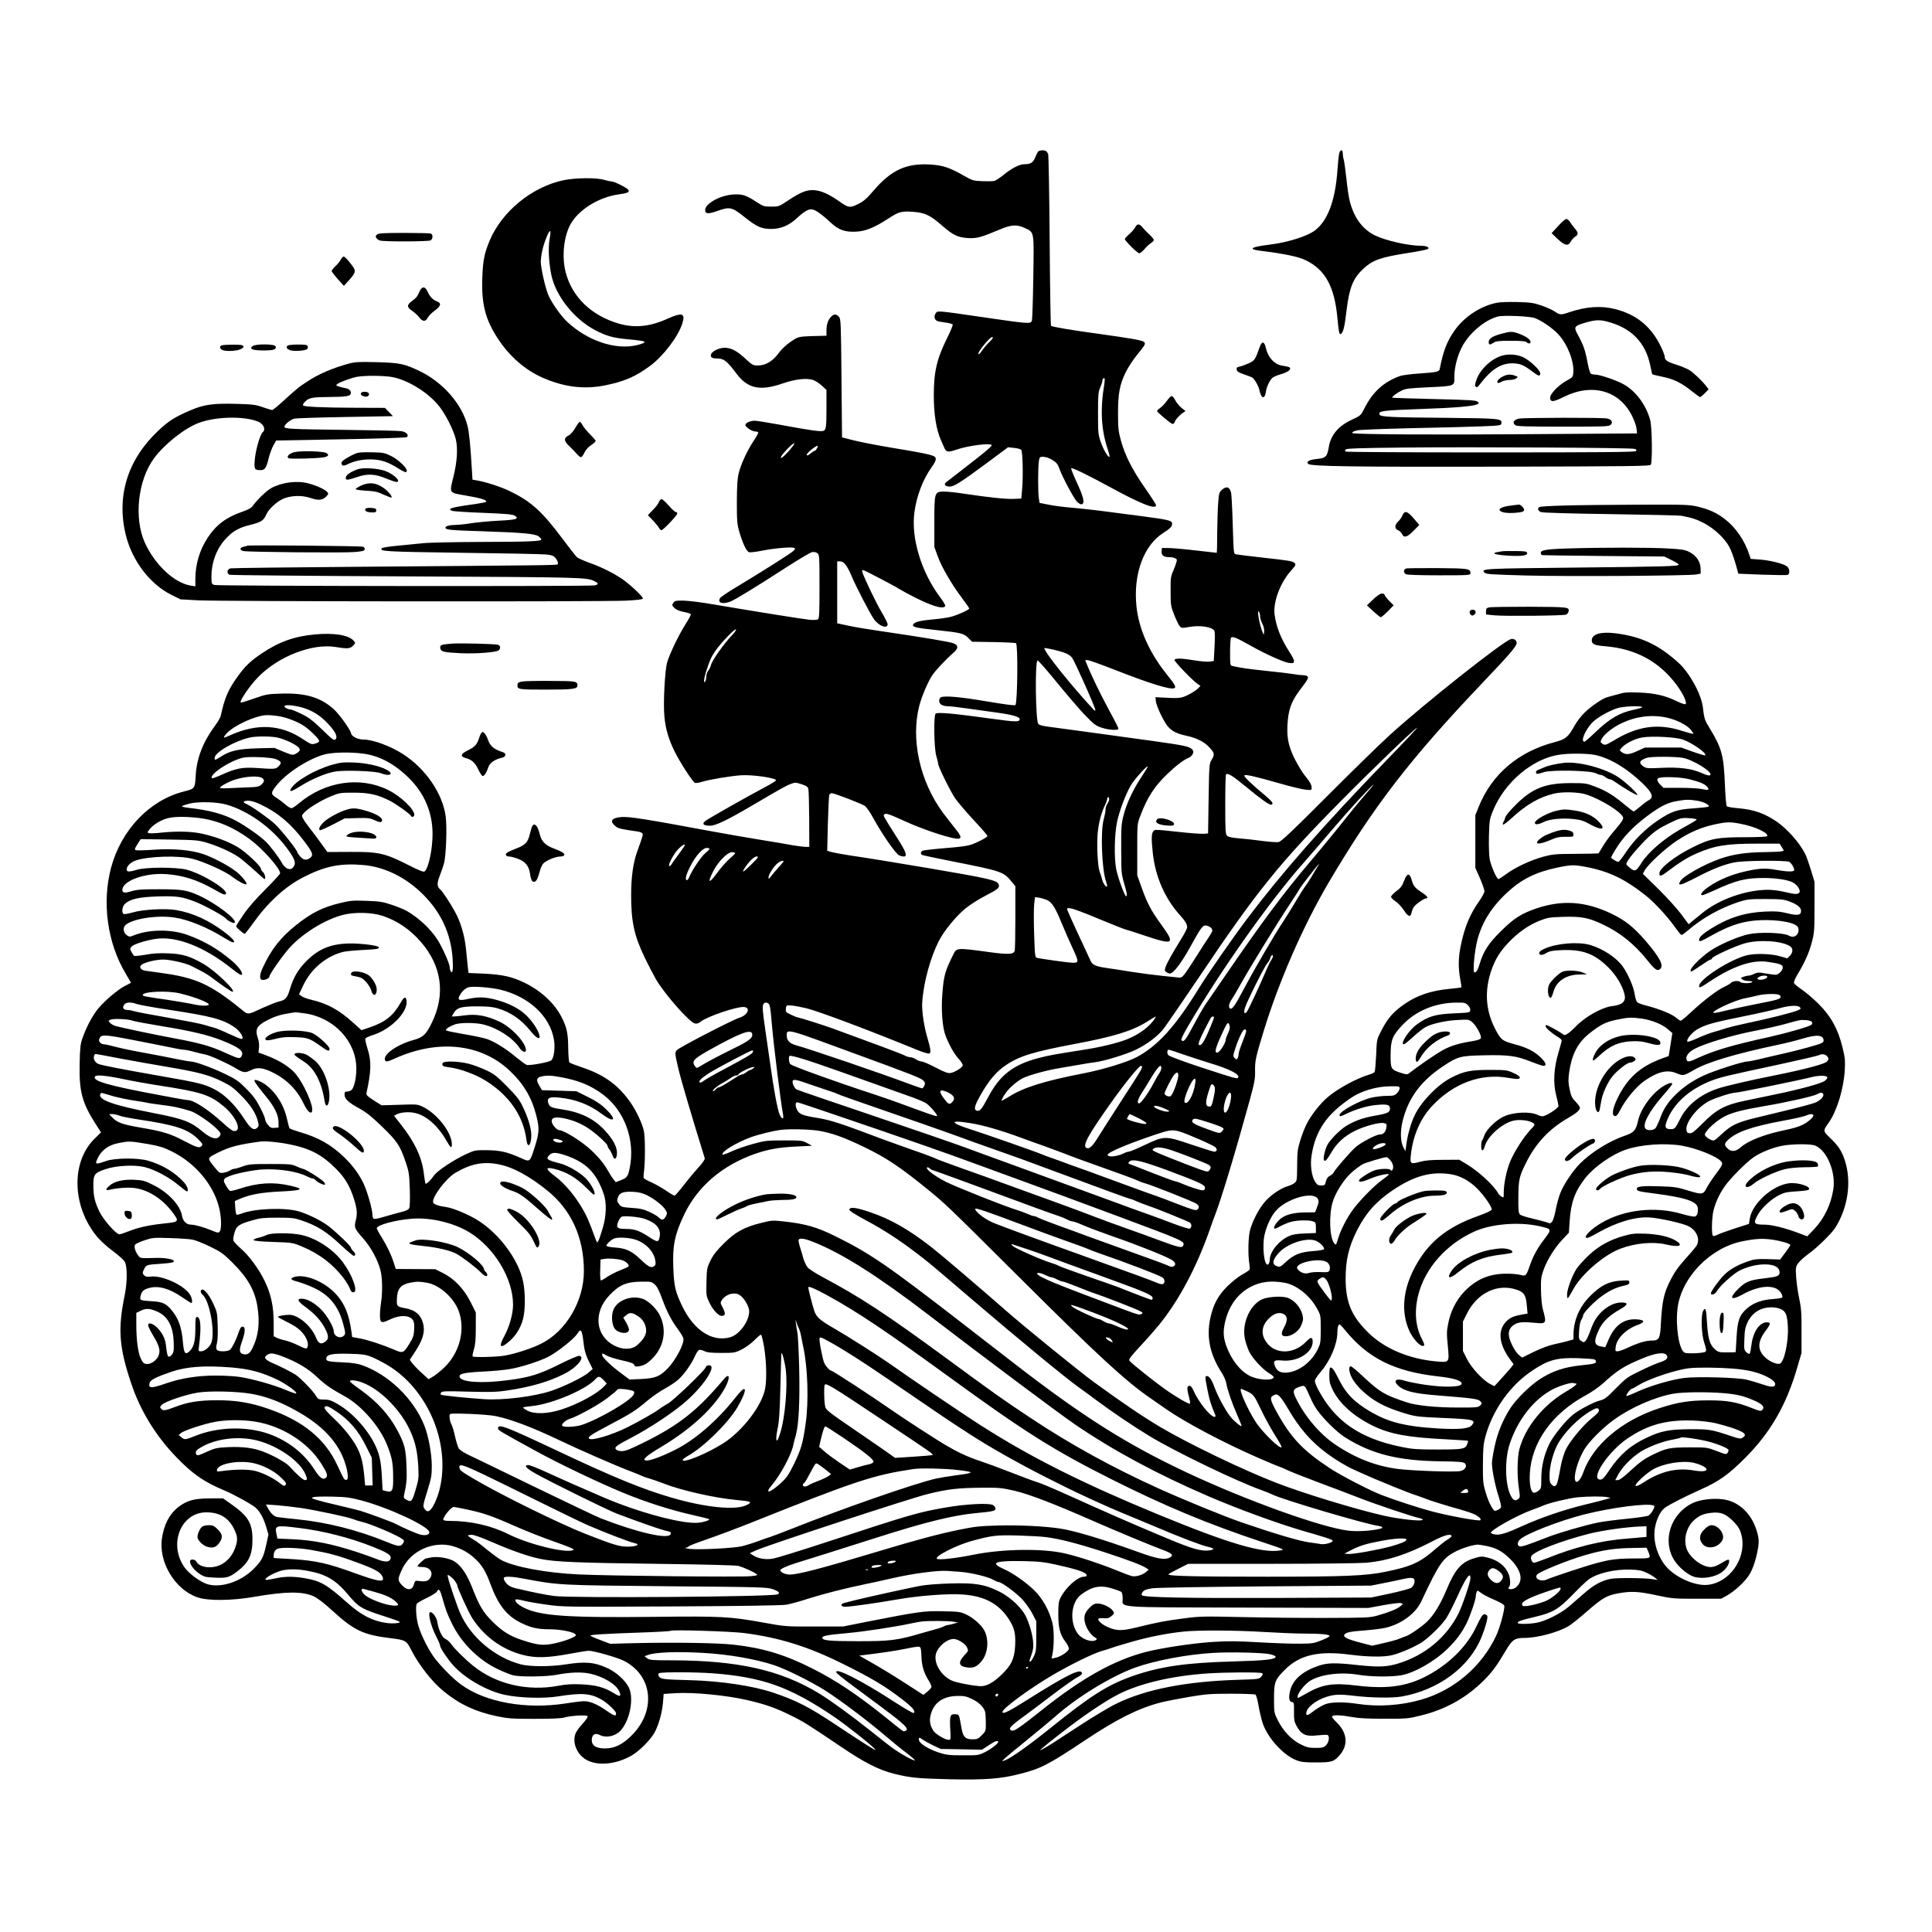 <?xml version="1.0" encoding="UTF-8" standalone="yes"?>
<svg version="1.0" xmlns="http://www.w3.org/2000/svg" width="1350pt" height="1350pt" viewBox="0 0 1800 1800" preserveAspectRatio="xMidYMid meet">
  <g transform="translate(0,1800) scale(0.1,-0.1)" fill="#000000" stroke="none">
    <path d="M9672 16588 c-6 -7 -18 -32 -28 -56 -18 -47 -42 -62 -100 -62 -45 0
-116 -36 -195 -100 -35 -28 -73 -53 -86 -56 -12 -3 -62 -4 -110 -2 -85 3 -92
5 -178 54 -129 73 -192 94 -305 101 -227 14 -366 -50 -534 -246 -62 -73 -89
-96 -141 -122 -77 -38 -90 -36 -177 26 -141 99 -237 125 -334 87 -29 -10 -91
-46 -139 -78 -87 -58 -89 -59 -159 -59 -68 0 -76 3 -136 42 -101 66 -133 76
-220 71 -121 -8 -260 -85 -260 -144 0 -37 26 -40 109 -11 122 43 138 40 261
-58 112 -89 155 -108 247 -108 85 1 158 30 225 90 75 69 114 93 146 93 33 0
88 -37 184 -126 74 -68 133 -88 238 -82 89 5 170 39 303 126 91 60 120 67 231
58 103 -8 157 -34 261 -126 104 -91 148 -112 244 -118 82 -5 123 7 301 82 102
43 154 46 227 12 90 -42 87 -22 80 -459 -3 -210 -9 -392 -13 -404 -9 -32 -27
-31 -430 28 -466 68 -448 66 -467 39 -17 -25 -12 -57 12 -69 9 -5 44 -12 79
-16 35 -4 66 -13 68 -19 3 -7 -20 -61 -50 -122 -97 -194 -126 -317 -126 -534
0 -179 22 -318 65 -417 9 -21 23 -53 31 -71 19 -45 36 -48 109 -23 113 40 335
68 335 42 0 -11 -81 -78 -274 -227 -71 -54 -138 -107 -150 -116 -27 -21 -11
-41 33 -41 40 0 103 40 341 216 l202 150 56 -6 c30 -3 60 -11 66 -17 14 -14
20 -243 9 -365 l-8 -90 -71 -3 c-74 -3 -224 13 -454 47 -74 12 -161 21 -192
21 -92 0 -93 -4 -93 -285 l0 -230 31 -86 c36 -101 131 -264 226 -390 37 -49
68 -93 68 -98 0 -12 -93 -55 -161 -75 -30 -9 -106 -21 -169 -26 -121 -11 -171
-22 -189 -44 -22 -26 16 -36 210 -56 235 -25 259 -31 302 -75 l33 -34 201 -3
c111 -2 205 -7 209 -11 19 -19 14 -544 -5 -575 -4 -8 -86 3 -266 33 -241 41
-388 55 -429 39 -9 -4 -16 -18 -16 -33 0 -32 31 -51 85 -51 18 0 96 -9 172
-20 76 -10 205 -28 287 -40 138 -19 206 -39 206 -59 0 -29 -32 -29 -270 4
-338 47 -497 62 -513 46 -20 -20 -15 -322 6 -393 9 -31 17 -63 17 -72 0 -26
113 -257 159 -324 23 -34 100 -124 171 -201 72 -76 130 -144 130 -150 0 -7
-37 -30 -82 -51 -88 -42 -97 -44 -393 -69 -61 -6 -119 -13 -128 -17 -19 -7
-23 -29 -7 -39 5 -3 134 -31 287 -61 454 -90 473 -96 547 -187 l36 -44 0 -289
c0 -159 -3 -299 -6 -311 -9 -35 -57 -38 -227 -15 -314 43 -314 43 -345 -20
-78 -158 -89 -197 -102 -364 -13 -152 0 -318 30 -394 35 -90 77 -164 119 -212
23 -25 41 -53 41 -62 0 -20 -72 -66 -114 -73 -25 -4 -54 7 -139 51 -59 31
-117 56 -129 56 -13 0 -36 9 -53 20 -16 11 -41 20 -53 20 -13 0 -36 7 -50 15
-15 8 -108 44 -207 81 -156 57 -373 137 -470 173 -64 24 -307 101 -318 101 -7
0 -36 11 -65 25 -50 23 -53 27 -50 57 3 33 3 33 52 30 26 -2 89 -14 140 -26
125 -32 597 -210 1014 -381 62 -26 120 -44 129 -41 19 8 15 41 -20 159 -15 48
-32 136 -39 195 -10 91 -9 124 5 224 27 184 95 393 167 512 56 91 156 208 230
266 39 32 120 83 180 114 118 61 135 75 125 105 -12 39 -81 55 -650 152 -368
62 -559 93 -735 119 -74 11 -152 26 -174 32 l-39 12 6 252 c4 139 10 259 13
268 3 9 14 16 23 16 26 0 279 -98 310 -119 14 -11 51 -63 80 -118 78 -143 206
-327 236 -341 14 -7 35 -12 45 -12 37 0 22 43 -59 170 -138 217 -134 211 -123
222 15 15 43 5 199 -66 190 -86 463 -173 499 -159 25 9 15 31 -50 111 -34 43
-81 103 -103 133 -213 290 -299 682 -218 994 23 88 80 222 119 281 34 51 127
150 199 212 46 41 48 67 5 87 -33 15 -299 59 -683 115 -110 16 -246 38 -302
51 l-103 22 0 288 0 289 25 0 c37 0 66 -36 109 -137 46 -108 168 -343 208
-401 45 -65 128 -95 128 -47 0 9 -26 60 -57 113 -52 88 -161 315 -178 370 -6
22 -5 23 17 17 22 -8 293 -150 313 -165 6 -4 42 -24 80 -45 212 -115 349 -160
362 -119 2 6 -21 44 -52 85 -173 233 -267 546 -236 784 21 155 79 308 162 424
43 60 48 85 21 100 -29 16 -138 38 -397 80 -132 22 -289 53 -350 68 l-110 28
-5 551 c-5 525 -6 553 -24 573 -25 27 -47 27 -74 -1 -29 -32 -42 -71 -42 -128
l0 -48 -127 -3 c-115 -4 -132 -7 -168 -28 -68 -42 -114 -82 -155 -137 -53 -70
-117 -108 -185 -109 -50 0 -54 2 -121 64 -79 73 -131 100 -192 101 -52 0 -118
-32 -127 -61 -9 -28 8 -39 61 -39 58 0 90 -26 175 -140 104 -140 220 -165 426
-94 122 42 226 54 288 34 21 -7 58 -31 82 -53 l43 -40 0 -166 c0 -184 -4 -208
-31 -216 -24 -8 -142 9 -392 56 -115 21 -225 39 -245 39 -44 0 -87 -20 -87
-40 0 -19 62 -60 91 -60 13 0 25 -4 28 -8 3 -5 -16 -40 -41 -77 -60 -90 -118
-215 -140 -301 -13 -54 -17 -113 -18 -269 0 -177 3 -209 22 -277 33 -111 67
-185 92 -193 11 -3 65 3 118 14 109 22 272 37 299 27 16 -6 15 -8 -2 -27 -18
-20 -275 -183 -552 -350 -68 -41 -128 -82 -134 -92 -24 -44 20 -59 94 -33 41
15 243 138 544 333 105 67 204 126 220 129 18 3 37 0 49 -10 19 -14 20 -26 20
-311 0 -251 -2 -297 -15 -306 -9 -5 -43 -7 -80 -3 -63 6 -528 81 -900 144
-102 18 -223 33 -269 34 -75 1 -85 -1 -98 -21 -14 -20 -13 -24 10 -47 16 -16
45 -29 86 -37 34 -6 64 -16 67 -21 3 -5 -18 -45 -47 -90 -61 -95 -150 -279
-173 -358 -22 -72 -38 -384 -26 -506 10 -114 40 -214 97 -329 52 -103 167
-281 188 -289 8 -3 36 1 62 9 73 23 267 55 368 62 108 7 325 -25 325 -47 0 -5
-48 -35 -107 -66 -175 -93 -517 -287 -549 -311 -38 -28 -22 -46 40 -46 53 0
156 49 386 184 278 163 323 189 367 205 40 16 46 15 100 -2 45 -15 59 -24 64
-44 4 -14 7 -141 8 -282 l1 -258 -37 0 c-21 1 -74 7 -118 15 -44 9 -177 31
-295 50 -118 19 -325 55 -460 80 -619 115 -766 138 -839 133 -97 -7 -116 -41
-50 -91 22 -16 58 -24 194 -43 17 -2 37 -8 45 -14 15 -10 14 -15 -44 -175 -37
-103 -56 -240 -56 -402 0 -250 28 -378 125 -581 36 -75 85 -168 107 -207 83
-140 309 -397 361 -410 19 -5 35 0 59 19 65 49 336 140 400 134 64 -6 35 -75
-41 -99 -74 -24 -573 -283 -588 -305 -16 -25 -15 -32 18 -174 23 -98 122 -435
245 -831 3 -10 -20 -44 -63 -91 -38 -41 -99 -116 -138 -166 -38 -50 -75 -91
-80 -92 -6 0 -43 22 -82 49 -39 26 -101 61 -137 77 -36 15 -67 33 -69 39 -2 5
-1 37 4 70 11 93 10 308 -2 367 -15 69 -67 181 -119 258 -112 165 -247 265
-450 333 -63 21 -119 43 -125 48 -5 5 -10 65 -11 132 -1 138 -13 194 -60 287
-66 132 -193 249 -349 325 -116 56 -207 76 -380 84 l-140 6 -7 60 c-4 33 -11
108 -17 168 -12 120 -50 250 -103 344 -45 82 -116 189 -134 204 -33 27 -35 56
-8 127 14 37 33 90 40 117 20 68 30 339 16 441 -29 211 -185 440 -394 576
-116 76 -283 138 -373 138 -50 0 -109 29 -113 55 -7 37 -112 183 -165 230
-123 109 -261 149 -480 143 -136 -4 -147 -6 -261 -46 -66 -23 -121 -40 -123
-38 -15 14 84 158 164 240 190 193 504 314 721 278 107 -18 135 -16 162 13 23
25 23 25 4 46 -47 53 -184 75 -363 58 -189 -17 -335 -70 -496 -179 -105 -71
-154 -119 -224 -217 -85 -118 -118 -194 -155 -364 -3 -15 -27 -55 -53 -90
-113 -154 -171 -303 -180 -467 -7 -120 -7 -120 -113 -147 -318 -81 -581 -358
-675 -708 -87 -325 -35 -703 136 -988 27 -45 49 -83 49 -84 0 -2 -24 -14 -53
-29 -67 -33 -193 -140 -255 -216 -52 -65 -107 -168 -143 -270 -20 -56 -24 -89
-27 -238 -6 -261 23 -367 149 -564 l50 -78 -59 -58 c-222 -217 -212 -630 22
-914 30 -36 95 -95 145 -132 51 -37 101 -82 112 -99 26 -44 26 -190 0 -318
-64 -310 -52 -480 60 -814 85 -257 230 -493 424 -693 152 -157 253 -227 445
-308 95 -40 260 -132 293 -162 41 -38 72 -96 97 -178 l21 -71 -20 -91 c-26
-121 -42 -152 -116 -227 -117 -119 -301 -181 -427 -146 -69 19 -178 99 -221
161 -149 215 -32 509 204 510 123 0 207 -49 258 -152 37 -72 38 -108 10 -184
-26 -70 -75 -125 -136 -154 -82 -39 -194 -24 -223 30 -14 26 -60 27 -60 3 0
-31 37 -80 86 -114 44 -30 57 -33 136 -37 118 -6 143 0 216 56 109 82 144 154
144 299 0 151 -40 218 -196 328 l-78 55 -108 0 c-139 0 -202 -13 -270 -54
-106 -65 -168 -168 -191 -317 -34 -221 120 -479 331 -551 98 -34 318 -32 530
5 295 51 448 52 554 4 33 -15 98 -65 170 -131 206 -188 290 -228 549 -259 135
-17 144 -22 188 -109 70 -138 194 -297 301 -384 148 -122 298 -192 503 -235
97 -20 138 -23 345 -23 156 0 249 4 275 12 61 18 211 27 219 13 5 -7 -15 -36
-47 -71 -30 -32 -61 -76 -67 -96 -27 -80 12 -179 89 -231 104 -70 285 -56 437
32 72 42 177 148 212 213 40 74 71 187 79 283 l6 77 106 7 c170 11 486 -20
680 -66 159 -37 256 -71 386 -135 133 -65 155 -79 479 -297 218 -148 351 -216
493 -252 152 -38 222 -45 523 -52 324 -7 473 4 644 48 204 51 271 86 622 320
295 196 494 295 700 348 45 11 162 34 260 51 161 27 200 30 394 30 118 0 220
-4 227 -8 6 -4 19 -49 28 -100 8 -50 25 -121 36 -157 42 -138 189 -303 313
-353 48 -19 75 -22 187 -22 148 0 167 6 223 71 78 92 68 204 -28 299 -39 38
-52 56 -43 62 19 12 85 9 182 -9 65 -12 149 -16 305 -16 209 0 219 0 345 32
225 55 425 168 587 333 73 74 116 133 198 272 59 100 83 116 174 116 119 0
315 53 410 110 28 17 108 81 176 141 140 122 182 146 290 165 116 21 190 17
354 -19 145 -31 160 -32 376 -32 l225 0 54 30 c71 39 165 126 207 191 36 56
68 155 84 257 8 55 7 79 -6 129 -45 177 -166 297 -319 319 -96 13 -218 -2
-288 -36 -205 -101 -284 -353 -166 -535 40 -62 121 -130 178 -149 78 -26 202
-6 266 44 36 27 65 72 65 100 0 22 -11 19 -76 -20 -39 -24 -70 -35 -96 -35
-85 0 -205 96 -228 182 -25 91 6 196 76 258 48 42 90 59 163 66 77 8 123 -8
183 -64 63 -59 84 -95 97 -164 37 -203 -115 -419 -314 -443 -102 -13 -257 46
-359 136 -104 93 -162 261 -137 398 15 81 51 153 93 184 39 29 176 99 338 172
164 73 255 138 406 289 239 239 388 497 490 851 l38 130 0 200 c1 171 -2 216
-22 310 -13 61 -25 151 -28 200 -6 83 -4 93 18 125 13 19 55 57 93 85 39 27
111 90 160 140 73 73 98 106 132 175 101 205 110 443 24 627 -21 44 -51 84
-101 132 -80 78 -79 70 -18 158 74 109 136 316 145 483 5 92 2 119 -22 215
-41 168 -106 286 -220 400 -49 49 -120 110 -158 135 -37 25 -70 53 -73 62 -3
10 12 46 36 85 64 106 106 200 131 298 22 82 24 111 24 325 l0 235 -33 108
c-18 60 -42 127 -53 150 -54 107 -167 234 -269 304 -113 76 -208 110 -354 123
-54 4 -103 13 -108 18 -6 6 -14 99 -18 209 -11 265 -29 332 -138 512 -51 83
-55 95 -67 201 -14 121 -123 321 -228 416 -186 168 -348 244 -587 274 -136 17
-220 -8 -220 -65 0 -37 25 -48 128 -56 283 -24 501 -143 663 -361 60 -81 98
-163 83 -178 -5 -5 -41 7 -86 29 -105 51 -200 73 -349 79 -108 4 -137 2 -195
-16 -38 -11 -82 -23 -99 -27 -42 -10 -154 -86 -217 -149 -29 -29 -69 -81 -88
-116 -60 -108 -83 -127 -185 -154 -340 -89 -585 -298 -708 -601 l-32 -80 0
-245 0 -245 43 -97 c23 -54 42 -108 42 -121 0 -13 -21 -52 -46 -88 -89 -125
-139 -245 -174 -416 -24 -113 -25 -210 -6 -313 8 -41 13 -77 11 -79 -3 -2 -44
-7 -93 -12 -212 -19 -353 -73 -494 -186 -70 -57 -113 -114 -168 -223 -32 -62
-34 -72 -39 -210 -4 -80 -10 -151 -14 -157 -4 -7 -29 -19 -55 -26 -114 -35
-284 -126 -380 -207 -70 -58 -158 -170 -200 -255 -17 -33 -43 -100 -58 -150
-25 -80 -28 -106 -29 -234 -1 -137 -2 -144 -24 -162 -12 -10 -39 -23 -60 -29
-61 -16 -153 -77 -209 -138 -59 -64 -124 -186 -147 -277 -16 -63 -19 -227 -6
-306 4 -25 6 -50 3 -57 -2 -6 -31 -26 -65 -44 -34 -18 -96 -67 -139 -109 -91
-88 -136 -174 -164 -309 -35 -174 0 -334 111 -504 18 -28 36 -71 40 -95 10
-59 53 -185 104 -300 23 -51 40 -95 38 -97 -7 -7 -73 48 -105 89 -45 57 -117
189 -147 272 -25 70 -49 105 -72 105 -17 0 -17 -11 6 -127 19 -95 32 -137 65
-215 14 -34 14 -38 1 -38 -40 0 -155 146 -200 253 -16 38 -41 49 -52 21 -3 -8
2 -44 12 -80 10 -36 15 -67 12 -71 -9 -9 -130 61 -238 138 -100 71 -304 234
-326 261 -10 12 6 34 98 134 61 65 140 155 176 199 191 235 355 545 483 915 6
19 25 71 42 115 61 161 191 591 321 1065 44 161 51 196 50 270 -2 94 5 129 78
367 143 468 368 983 606 1388 417 708 756 1149 1428 1856 265 278 325 349 325
379 0 25 -26 43 -53 36 -70 -17 -811 -604 -1129 -894 -93 -84 -356 -342 -586
-572 -324 -325 -424 -419 -449 -425 -17 -3 -85 1 -150 10 -65 9 -162 20 -216
24 -71 6 -103 13 -115 25 -15 15 -17 47 -17 290 0 151 3 277 7 281 16 16 60
-11 184 -113 141 -117 222 -174 238 -169 25 8 11 28 -56 85 -125 103 -203 179
-195 188 11 11 99 -9 320 -72 106 -31 218 -58 250 -61 54 -5 57 -5 57 16 0 29
-14 55 -64 116 -23 28 -65 98 -94 155 -63 127 -78 211 -64 361 11 114 41 188
119 289 68 89 79 110 62 121 -8 5 -28 9 -45 9 -17 0 -55 4 -85 10 -30 5 -144
19 -254 30 -177 19 -226 26 -312 45 -22 5 -23 9 -23 128 0 67 4 128 9 135 11
17 49 2 191 -78 137 -77 294 -147 347 -156 64 -10 65 11 4 105 -80 125 -123
237 -137 351 -12 112 52 286 145 393 55 62 58 69 39 84 -20 16 -51 21 -294 48
-126 14 -238 28 -250 31 -21 5 -21 11 -29 269 -4 145 -11 280 -15 301 -13 58
-42 69 -86 31 -25 -22 -28 -32 -35 -123 -4 -54 -8 -181 -9 -281 0 -101 -2
-183 -5 -183 -3 0 -87 10 -188 21 -100 12 -213 22 -252 23 l-70 1 -3 -30 c-4
-35 18 -55 62 -55 44 0 74 -10 80 -25 2 -7 -10 -46 -27 -87 -31 -70 -32 -78
-31 -208 0 -128 2 -139 33 -217 18 -45 40 -92 50 -104 18 -22 20 -22 90 -10
105 19 224 -1 236 -40 4 -11 4 -78 0 -149 l-7 -128 -37 -6 c-20 -3 -82 2 -137
11 -126 21 -186 22 -192 5 -4 -13 169 -193 217 -225 l25 -17 -24 -25 c-13 -14
-54 -40 -89 -58 -68 -33 -81 -35 -256 -25 l-50 3 3 -35 c5 -41 50 -144 94
-213 38 -60 92 -91 188 -111 98 -21 169 -56 219 -111 47 -51 49 -64 19 -114
-22 -35 -23 -46 -28 -361 l-5 -325 -40 -3 c-22 -2 -134 6 -249 19 -203 22
-209 22 -222 4 -17 -23 -18 -73 -4 -203 24 -220 112 -422 252 -577 51 -57 68
-85 68 -114 0 -11 -23 -57 -52 -103 -84 -136 -137 -230 -149 -267 -10 -30 -9
-36 7 -48 10 -7 25 -13 33 -13 32 0 108 99 191 250 103 187 117 205 153 196
35 -8 58 -33 50 -54 -4 -9 -19 -35 -34 -57 -16 -22 -66 -101 -113 -175 -46
-74 -97 -150 -112 -168 -25 -31 -31 -33 -68 -28 -23 3 -90 10 -151 16 -60 6
-184 22 -275 36 -91 15 -201 32 -245 38 -86 13 -118 28 -133 61 -88 186 -211
455 -217 474 -7 22 -5 23 31 18 22 -2 138 -46 259 -97 121 -50 236 -96 255
-101 19 -4 89 -27 154 -49 293 -99 310 -90 176 94 -93 128 -130 196 -182 341
l-43 120 0 240 c0 240 0 240 29 315 66 174 132 275 253 391 82 78 153 132 197
149 15 5 31 21 38 35 9 20 8 28 -6 44 -24 26 -69 36 -353 76 -280 39 -867 119
-988 135 -51 6 -84 16 -92 26 -25 33 -32 583 -7 591 6 2 84 -87 174 -197 89
-110 207 -247 261 -305 89 -92 106 -106 161 -124 68 -23 158 -28 158 -9 0 6
-38 82 -85 167 -83 154 -169 331 -206 424 l-19 47 23 0 c12 0 130 -42 262 -94
317 -124 503 -182 543 -168 24 8 11 31 -77 141 -155 195 -252 415 -273 620
-32 302 67 571 251 687 63 40 81 59 81 86 0 28 -36 37 -275 68 -121 16 -290
38 -375 49 -85 11 -213 25 -285 31 -71 6 -168 18 -215 28 l-85 17 -7 45 c-9
59 -8 282 0 340 7 44 8 45 45 44 22 -1 56 -13 83 -30 38 -24 49 -39 64 -81 26
-74 130 -269 162 -305 16 -17 35 -28 45 -26 32 7 19 66 -45 203 -33 72 -57
131 -52 133 14 5 152 -62 367 -179 282 -154 423 -209 423 -166 0 8 -45 78
-101 158 -119 170 -188 306 -226 444 -24 89 -27 117 -27 255 0 186 16 270 73
385 22 44 68 114 101 155 81 98 87 110 66 126 -21 15 -133 34 -422 74 -244 33
-433 65 -443 75 -3 4 -9 361 -12 793 -3 433 -10 796 -14 807 -5 11 -13 23 -19
27 -17 12 -63 9 -74 -4z m-422 -1736 c0 -4 -18 -26 -41 -47 -22 -22 -49 -55
-60 -72 -12 -18 -25 -33 -30 -33 -15 0 16 51 66 108 43 48 65 63 65 44z m1039
-429 c-40 -239 -30 -425 32 -611 12 -35 19 -66 16 -68 -11 -11 -57 66 -81 137
-25 71 -26 86 -26 270 0 172 3 199 20 238 11 24 20 51 20 60 0 20 10 32 20 26
4 -2 3 -26 -1 -52z m-2929 -613 c-58 -67 -101 -99 -80 -60 17 32 104 120 119
120 7 0 -11 -27 -39 -60z m250 11 c-6 -12 -15 -21 -20 -21 -4 0 -22 -11 -38
-25 -38 -32 -51 -17 -14 17 34 32 75 59 80 54 2 -3 -1 -14 -8 -25z m4130
-1564 c0 -15 9 -46 21 -68 12 -24 19 -54 17 -72 l-4 -32 -11 25 c-28 65 -56
222 -34 190 6 -8 11 -28 11 -43z m-4911 -165 c-88 -93 -194 -243 -206 -290 -3
-15 -14 -38 -25 -51 -10 -13 -18 -38 -18 -55 0 -17 -5 -38 -10 -46 -16 -25
-12 28 6 85 38 117 48 139 87 198 47 70 184 214 194 203 4 -3 -9 -23 -28 -44z
m3100 -178 c23 -9 50 -28 60 -43 27 -38 224 -481 217 -489 -4 -3 -10 -1 -15 4
-199 213 -461 539 -461 574 0 9 143 -23 199 -46z m-7116 -505 c94 -26 174 -76
248 -157 66 -72 87 -118 65 -140 -14 -14 -26 -5 -125 91 -90 87 -125 113 -194
146 -46 23 -91 41 -101 41 -23 0 -56 18 -56 30 0 17 80 11 163 -11z m12487 2
c0 -4 -36 -15 -80 -24 -125 -25 -221 -81 -345 -198 -56 -55 -107 -99 -113 -99
-37 0 1 97 66 171 42 47 140 105 236 140 54 19 236 27 236 10z m-12629 -101
c116 -39 172 -72 244 -142 73 -72 75 -81 17 -97 -29 -9 -39 -4 -112 44 -204
136 -424 147 -673 36 -58 -26 -66 -28 -57 -12 37 69 220 168 360 195 49 9 157
-3 221 -24z m12854 5 c90 -19 185 -66 225 -111 17 -20 29 -38 27 -41 -3 -2
-49 10 -104 27 -224 73 -414 47 -638 -89 -76 -45 -83 -47 -109 -28 -17 13 -17
15 -2 45 22 42 106 108 186 145 133 63 277 81 415 52z m-2611 -402 c-581 -600
-970 -1043 -1291 -1468 -140 -186 -370 -517 -455 -655 -216 -352 -382 -535
-578 -639 -91 -48 -314 -116 -495 -151 -369 -72 -560 -132 -695 -218 -36 -22
-66 -39 -69 -37 -2 2 8 24 22 47 34 58 112 130 177 163 57 29 233 77 350 95
41 7 120 20 175 30 55 10 123 21 151 24 82 10 293 75 379 117 106 52 205 128
260 199 24 32 174 251 333 486 528 786 743 1053 1312 1628 306 310 697 685
713 686 5 0 -125 -138 -289 -307z m-10332 216 c63 -13 164 -59 196 -89 26 -24
19 -41 -27 -65 -23 -12 -35 -9 -111 22 l-84 35 -161 -4 c-178 -6 -251 -22
-338 -78 -56 -35 -57 -36 -57 -11 0 52 195 163 335 191 60 12 187 11 247 -1z
m13096 -19 c88 -31 227 -128 209 -147 -4 -3 -55 12 -114 33 l-108 39 -170 0
-170 0 -73 -33 c-76 -35 -107 -36 -146 -7 -19 15 -19 16 8 44 37 38 119 79
186 90 87 16 312 4 378 -19z m-12298 -131 c152 -18 297 -96 431 -229 144 -143
219 -320 219 -520 0 -143 -37 -318 -74 -349 -9 -8 -50 8 -158 63 -213 108
-275 121 -540 119 l-208 -1 -62 86 c-34 48 -82 111 -106 141 -24 30 -50 68
-58 84 -15 28 -14 30 13 59 40 42 161 115 251 151 72 30 85 32 207 32 143 0
223 -18 338 -76 57 -29 189 -123 195 -140 7 -17 32 -9 32 9 0 54 -128 175
-244 232 -263 130 -589 80 -833 -126 -28 -24 -59 -44 -68 -44 -10 0 -37 17
-60 38 -24 20 -58 46 -76 57 -57 35 -58 47 -8 111 93 122 322 267 469 299 79
16 226 19 340 4z m11482 -13 c136 -29 291 -121 437 -260 95 -91 112 -134 64
-160 -16 -8 -52 -35 -81 -60 -30 -25 -57 -46 -62 -46 -4 0 -41 28 -82 62 -105
88 -176 132 -276 169 -83 32 -93 33 -227 33 -237 0 -357 -47 -510 -199 -57
-56 -97 -104 -101 -122 -4 -15 -11 -33 -16 -40 -6 -7 -8 -18 -6 -25 2 -6 38
19 82 60 135 125 257 196 394 228 83 20 235 15 307 -10 131 -45 307 -153 334
-205 11 -20 1 -37 -100 -156 -28 -33 -66 -87 -86 -120 -19 -33 -37 -62 -40
-65 -2 -2 -97 -5 -211 -5 -192 -1 -214 -3 -305 -27 -119 -33 -260 -99 -345
-162 -34 -25 -66 -46 -71 -46 -17 0 -70 122 -82 185 -6 35 -9 125 -7 215 4
147 6 159 37 235 108 267 369 487 620 524 91 14 261 12 333 -3z m-12291 -39
c51 -21 56 -35 26 -65 -29 -29 -31 -29 -212 -17 -129 8 -187 -3 -324 -65 -47
-22 -87 -35 -89 -30 -14 41 164 158 288 190 54 14 269 5 311 -13z m13103 13
c95 -15 286 -133 260 -160 -9 -9 -28 -5 -80 18 -96 42 -207 56 -377 48 -130
-6 -140 -5 -168 15 -46 33 -34 57 40 80 37 11 256 11 325 -1z m-5035 -172
c-80 -119 -143 -252 -171 -364 -21 -80 -23 -112 -22 -314 0 -205 2 -232 23
-305 30 -103 36 -135 23 -135 -14 0 -77 173 -93 255 -20 106 -16 320 8 436 22
104 77 251 127 339 28 51 143 180 159 180 4 0 -20 -41 -54 -92z m-8193 -19
c20 -17 17 -33 -10 -58 -22 -21 -37 -24 -138 -27 -62 -3 -143 -6 -180 -8 -38
-2 -68 0 -68 5 0 13 85 59 138 75 106 33 227 39 258 13z m13293 -9 c98 -25
142 -43 165 -69 27 -30 14 -36 -45 -23 -28 7 -120 12 -206 12 l-155 0 -29 29
c-33 33 -37 57 -11 64 49 13 208 6 281 -13z m-3016 -140 c-82 -95 -124 -147
-287 -351 -55 -68 -159 -194 -231 -279 -244 -287 -445 -557 -790 -1060 -93
-135 -179 -261 -192 -280 -13 -19 -59 -99 -101 -178 -75 -142 -93 -165 -114
-144 -7 7 12 48 62 134 307 522 749 1148 1062 1504 68 77 198 228 289 335 151
177 364 409 376 409 2 0 -31 -41 -74 -90z m-2391 -59 c-3 -9 -11 -25 -19 -36
-7 -11 -13 -32 -13 -48 0 -16 -8 -57 -17 -91 -31 -112 -18 -465 22 -580 8 -22
12 -42 9 -45 -9 -9 -36 27 -44 60 -5 19 -15 52 -24 75 -20 55 -30 259 -18 374
10 92 35 186 66 246 8 16 18 42 21 58 5 22 9 26 15 16 4 -7 6 -20 2 -29z
m5485 -2 c61 -11 115 -40 101 -54 -4 -4 -65 -11 -136 -16 -157 -10 -208 -27
-335 -112 -117 -78 -227 -188 -300 -299 -32 -49 -63 -88 -70 -88 -10 0 -35 14
-65 36 -9 6 55 111 108 178 68 84 148 157 262 239 100 71 158 99 238 113 85
16 120 16 197 3z m-13387 -35 c162 -77 282 -179 406 -344 77 -102 86 -126 54
-152 -33 -27 -64 -22 -94 13 -14 17 -26 34 -26 39 0 19 -152 210 -209 263 -61
56 -226 172 -268 188 -37 14 -26 29 20 29 28 0 67 -12 117 -36z m-325 1 c202
-56 422 -212 563 -400 69 -93 87 -132 76 -163 -21 -59 -79 -50 -117 18 -30 54
-111 161 -154 202 -52 50 -179 139 -266 187 -121 67 -254 103 -461 126 -32 4
-54 10 -50 15 5 4 38 15 74 24 80 19 247 15 335 -9z m-260 -125 c169 -19 331
-86 484 -200 120 -89 281 -271 281 -316 0 -7 -62 -75 -138 -151 -90 -90 -162
-172 -205 -236 -37 -54 -67 -102 -67 -107 0 -10 68 -70 79 -70 5 0 39 43 76
95 140 197 302 346 471 432 205 105 347 133 567 113 196 -19 391 -116 549
-274 168 -167 260 -368 275 -598 6 -101 0 -145 -17 -118 -6 8 -10 26 -10 39 0
31 -68 184 -114 256 -66 102 -173 202 -286 268 -25 14 -88 40 -140 57 -83 28
-113 33 -235 37 -127 5 -150 3 -248 -21 -161 -39 -266 -91 -407 -204 -145
-115 -231 -224 -311 -396 -35 -74 -34 -116 2 -116 26 0 59 18 59 32 0 21 128
203 190 270 123 135 331 262 495 304 108 28 269 24 367 -8 140 -46 261 -129
363 -248 191 -223 226 -484 100 -745 -55 -114 -82 -140 -174 -165 -154 -43
-284 -135 -264 -187 7 -19 23 -16 94 16 398 180 798 138 1064 -111 131 -122
208 -251 251 -419 31 -121 29 -162 -15 -299 -45 -141 -42 -138 -131 -98 -122
55 -192 71 -315 72 -108 1 -112 0 -195 -38 -114 -53 -270 -157 -298 -199 -27
-41 -70 -82 -77 -75 -3 3 -10 45 -16 93 -16 147 -84 293 -209 452 l-69 88 25
13 c38 20 117 26 173 12 106 -25 212 -119 293 -262 37 -64 48 -71 48 -30 0
109 -133 282 -268 349 -52 25 -55 26 -220 20 l-167 -5 -73 46 c-58 37 -72 51
-68 67 45 204 48 298 10 415 -14 45 -23 87 -21 94 3 6 36 22 75 34 165 53 320
211 310 314 -5 49 -23 44 -57 -17 -67 -118 -142 -178 -284 -226 l-79 -27 -81
73 c-134 119 -235 174 -385 210 -40 9 -82 25 -94 35 l-22 17 42 88 c72 149
207 263 363 305 23 7 107 15 185 19 135 6 166 12 151 28 -15 15 -150 32 -252
33 -185 0 -302 -46 -420 -164 -78 -78 -122 -154 -154 -262 -24 -81 -42 -102
-103 -115 -24 -6 -90 -32 -148 -58 -148 -69 -136 -68 -204 -13 -286 232 -424
294 -742 337 -65 9 -134 18 -151 21 -45 7 -61 38 -31 58 35 23 135 46 198 46
64 0 207 -32 259 -58 20 -10 62 -32 94 -48 32 -16 86 -50 120 -77 67 -51 163
-117 172 -117 44 0 -159 196 -269 259 -129 74 -194 93 -328 99 -85 3 -144 0
-212 -13 -52 -9 -100 -14 -106 -10 -5 3 -17 20 -26 37 -14 27 -14 31 1 48 20
23 127 57 221 72 196 31 461 -73 723 -284 50 -40 77 -56 84 -49 14 14 -29 75
-90 127 -134 114 -260 187 -418 244 -152 55 -362 52 -502 -6 -31 -13 -38 -13
-59 1 -28 18 -40 56 -25 83 35 65 293 111 470 83 129 -20 307 -93 457 -187 40
-24 77 -44 83 -44 31 0 2 35 -81 98 -144 109 -292 176 -446 203 -96 17 -309 6
-401 -21 -41 -11 -80 -19 -88 -16 -22 9 -16 70 10 94 49 46 129 64 306 70 181
5 228 -2 351 -50 90 -35 270 -135 287 -158 14 -19 71 -46 79 -37 28 27 -171
179 -329 252 -117 53 -161 60 -377 60 -160 0 -206 -3 -254 -18 -65 -20 -86
-17 -86 12 0 84 211 161 406 147 162 -11 296 -55 455 -146 70 -41 93 -50 102
-40 33 34 -212 187 -363 227 -93 25 -381 25 -462 0 -74 -22 -98 -22 -98 2 0
32 38 69 88 85 119 39 391 47 520 16 104 -25 307 -116 375 -168 57 -44 123
-79 133 -70 11 11 -52 86 -104 124 -78 58 -215 129 -303 158 -115 38 -283 52
-461 39 -79 -6 -151 -7 -161 -4 -16 6 -14 11 13 55 l31 48 267 -4 c256 -4 271
-6 357 -32 107 -33 232 -90 298 -138 26 -19 88 -72 137 -116 48 -45 91 -82 94
-82 15 0 4 49 -14 65 -11 10 -20 24 -20 32 0 25 -143 158 -216 201 -85 51
-207 97 -329 124 -99 22 -236 26 -388 10 -49 -6 -97 -7 -108 -5 -18 5 -18 6 1
32 26 38 91 81 153 102 60 21 166 24 302 9z m13945 -9 c28 -8 42 2 -140 -101
-147 -84 -291 -208 -354 -305 -55 -87 -64 -90 -115 -47 -31 26 -33 30 -21 53
23 44 122 158 198 230 58 54 101 83 186 125 95 47 118 54 166 53 30 -1 66 -4
80 -8z m431 -47 c131 -25 261 -86 243 -115 -3 -5 -92 -9 -197 -9 -269 0 -333
-12 -500 -96 -165 -82 -307 -194 -307 -241 0 -34 16 -29 94 31 99 75 170 118
251 154 174 75 278 92 572 92 l203 0 20 -32 20 -33 -23 -7 c-12 -3 -83 -6
-157 -7 -169 -1 -299 -21 -415 -62 -153 -54 -346 -163 -371 -210 -14 -27 -13
-29 6 -29 11 0 75 29 142 64 146 77 257 121 355 141 86 18 482 21 514 5 22
-13 52 -67 44 -80 -9 -14 -67 -12 -170 6 -102 18 -156 15 -295 -17 -120 -28
-235 -76 -325 -137 -65 -44 -94 -82 -63 -82 7 0 58 21 113 46 200 92 288 114
453 114 117 0 226 -16 275 -41 46 -24 81 -84 57 -99 -21 -14 -39 -12 -132 10
-46 11 -115 20 -154 20 -207 0 -462 -90 -617 -219 -38 -31 -81 -66 -97 -79
l-27 -23 -69 93 c-38 51 -134 157 -213 235 l-145 142 15 28 c29 56 193 209
303 281 120 79 225 124 355 152 109 23 140 24 242 4z m-9841 -200 c0 -3 -26
-41 -57 -83 -32 -43 -63 -86 -69 -97 -7 -10 -15 -16 -19 -12 -13 12 45 118 86
159 36 36 59 49 59 33z m230 -33 c0 -5 -18 -23 -40 -41 -37 -29 -126 -163
-149 -223 -6 -15 -15 -27 -21 -27 -21 0 -9 51 32 130 49 97 115 170 153 170
14 0 25 -4 25 -9z m240 -39 c0 -5 -25 -29 -55 -55 -30 -26 -82 -86 -117 -134
-72 -99 -89 -92 -36 14 44 90 134 183 177 183 17 0 31 -4 31 -8z m210 -40 c0
-10 -125 -132 -135 -132 -11 0 28 60 66 101 33 35 69 52 69 31z m240 -37 c0
-3 -21 -28 -47 -57 -27 -29 -58 -67 -70 -83 -20 -26 -22 -27 -23 -9 0 26 50
104 85 132 25 20 55 29 55 17z m4974 -52 c-10 -16 -34 -55 -53 -88 -20 -34
-47 -74 -59 -90 -13 -17 -51 -77 -85 -135 -34 -58 -87 -143 -118 -190 -81
-121 -272 -448 -368 -630 -85 -160 -111 -197 -130 -186 -19 12 -12 46 17 89
16 23 56 92 89 152 80 143 331 552 442 719 48 72 90 138 94 146 11 25 178 240
186 240 2 0 -5 -12 -15 -27z m2497 1 c218 -41 368 -113 564 -269 77 -61 193
-186 261 -280 57 -78 63 -85 74 -85 4 0 32 21 62 46 128 111 297 205 468 261
79 25 96 27 250 27 147 -1 171 -3 225 -24 71 -27 105 -55 105 -86 0 -41 -31
-47 -127 -23 -74 18 -107 20 -208 16 -185 -8 -341 -57 -501 -157 -81 -51 -114
-82 -114 -106 0 -22 13 -18 127 46 145 80 251 117 371 131 172 20 376 -6 418
-52 22 -25 10 -77 -22 -91 -20 -9 -32 -8 -62 7 -53 26 -269 33 -370 11 -93
-19 -265 -93 -351 -150 -112 -75 -224 -196 -181 -196 5 0 45 25 87 55 43 30
84 55 90 55 7 0 13 5 13 11 0 16 216 115 305 140 135 37 343 24 423 -27 29
-19 28 -58 -2 -89 l-24 -24 -69 20 c-81 23 -222 28 -303 10 -155 -36 -450
-224 -450 -288 0 -21 12 -16 100 43 216 143 393 203 536 183 116 -16 144 -27
144 -53 0 -26 -39 -67 -66 -68 -11 0 -52 5 -92 12 -65 12 -77 11 -108 -3 -19
-10 -43 -17 -54 -17 -10 0 -31 -5 -47 -11 -27 -10 -27 -11 -9 -25 11 -8 37
-14 59 -14 23 0 36 -4 32 -10 -3 -5 -28 -10 -55 -10 -27 0 -52 5 -55 10 -9 15
-71 12 -85 -5 -6 -8 -35 -25 -63 -38 -67 -31 -187 -122 -305 -231 -50 -47 -97
-86 -103 -86 -6 0 -26 13 -44 29 -38 33 -162 83 -273 111 -41 10 -81 25 -89
33 -8 8 -18 41 -23 74 -9 67 -62 189 -111 258 -60 84 -184 165 -304 201 -112
32 -313 16 -427 -36 -48 -21 -62 -45 -33 -56 8 -3 31 4 51 16 28 18 56 24 128
27 204 11 317 -29 447 -157 75 -73 134 -171 154 -252 17 -67 -17 -100 -111
-111 -98 -11 -255 -99 -344 -192 -25 -26 -58 -56 -74 -65 -29 -18 -30 -18 -60
5 -29 21 -129 75 -141 75 -3 0 -5 -6 -5 -12 0 -15 62 -68 114 -99 20 -11 36
-26 36 -32 0 -7 -14 -59 -31 -117 -43 -144 -50 -281 -20 -397 12 -45 21 -89
21 -97 0 -21 -117 -96 -148 -96 -13 0 -32 5 -43 11 -69 36 -234 29 -324 -16
-69 -33 -159 -122 -175 -172 -7 -21 -16 -42 -21 -47 -5 -6 -9 -30 -9 -54 0
-53 19 -53 34 1 28 94 166 215 271 237 60 12 146 1 181 -24 17 -13 16 -17 -29
-64 -67 -72 -155 -212 -190 -301 -33 -85 -56 -199 -57 -280 0 -53 0 -53 -22
-39 -12 8 -27 23 -32 34 -41 72 -183 203 -291 267 l-70 42 -150 -1 c-110 0
-167 -5 -214 -18 -89 -24 -95 -20 -87 58 19 183 87 342 198 461 198 212 457
308 708 263 41 -7 83 -12 93 -10 34 7 16 30 -44 56 -57 26 -68 28 -217 28
-183 0 -246 -13 -362 -73 -124 -64 -275 -218 -337 -344 -33 -66 -65 -174 -78
-260 l-11 -80 -19 35 c-28 55 -31 152 -6 250 54 215 173 373 383 511 132 86
152 92 373 97 228 5 304 -5 438 -59 53 -21 106 -39 117 -39 34 0 23 31 -28 80
-57 55 -128 91 -238 120 -119 32 -132 42 -187 150 -86 170 -97 349 -33 538 36
104 79 175 160 260 90 95 187 163 290 204 75 29 92 32 221 36 166 5 235 -8
362 -68 166 -77 300 -185 423 -339 68 -85 91 -101 115 -81 40 33 2 106 -135
266 -110 127 -187 189 -318 252 -240 115 -457 130 -699 48 -140 -48 -209 -92
-329 -211 -117 -116 -164 -189 -198 -304 -16 -56 -31 -81 -49 -81 -18 0 0 198
28 305 44 166 135 310 284 446 130 119 260 183 456 225 133 28 159 28 266 8z
m-5015 -310 c45 -21 75 -69 133 -209 27 -66 74 -174 105 -240 59 -128 59 -135
-2 -135 -29 0 -273 34 -328 45 -21 5 -22 11 -29 218 -4 117 -4 243 0 281 l8
68 40 -6 c22 -4 55 -14 73 -22z m2104 -524 c0 -6 -8 -22 -17 -37 -10 -14 -27
-49 -39 -77 -64 -152 -177 -393 -189 -405 -22 -23 -29 -5 -16 39 17 58 186
395 209 416 10 11 22 31 26 47 6 26 26 39 26 17z m4604 -195 c-7 -17 -67 -31
-85 -19 -19 11 19 34 58 34 24 0 31 -4 27 -15z m-11805 -115 c268 -64 465
-247 502 -466 13 -75 0 -172 -25 -193 -23 -19 -203 -51 -230 -42 -13 5 -56 37
-96 70 -94 79 -201 146 -274 171 -31 10 -128 31 -214 45 -86 15 -161 30 -166
35 -10 10 30 37 82 56 51 18 195 17 267 -1 135 -35 271 -123 336 -219 25 -37
59 -48 59 -20 0 70 -137 216 -252 268 -114 53 -210 70 -310 57 -44 -6 -92 -11
-105 -11 l-24 0 18 31 c29 51 70 63 218 63 95 0 146 -5 190 -18 124 -37 220
-103 307 -211 56 -70 96 -89 83 -38 -9 38 -49 104 -96 156 -58 67 -143 119
-250 155 -129 42 -205 49 -308 27 -94 -21 -112 -15 -88 31 20 39 57 71 87 77
45 10 207 -4 289 -23z m-2984 -35 c138 -33 280 -88 270 -106 -9 -13 -75 -11
-147 5 -35 8 -142 26 -238 41 -210 30 -230 34 -230 45 0 32 229 43 345 15z
m14893 -11 c12 -4 22 -13 22 -20 0 -22 -28 -30 -230 -69 -102 -20 -229 -48
-284 -61 -54 -14 -103 -23 -110 -21 -34 11 198 120 296 137 35 7 86 18 113 25
53 14 154 19 193 9z m-15291 -89 c23 -8 163 -33 310 -55 378 -57 492 -87 600
-162 54 -37 94 -108 61 -108 -6 0 -59 22 -117 49 -58 27 -120 52 -136 56 -17
4 -57 16 -90 26 -33 11 -189 41 -346 69 -157 27 -298 54 -313 60 -15 5 -40 10
-55 10 -40 0 -55 20 -35 48 18 26 59 29 121 7z m5880 7 c16 -10 21 -38 33
-182 19 -219 82 -725 106 -857 9 -46 -13 -43 -33 5 -20 47 -56 241 -88 476
-14 99 -34 240 -45 311 -25 175 -29 219 -18 239 10 17 26 20 45 8z m6519 -17
c16 -16 24 -34 22 -48 -3 -21 -8 -22 -148 -28 -180 -8 -244 -27 -353 -106 -74
-55 -157 -183 -117 -183 5 0 45 32 87 71 43 39 95 80 116 91 63 32 185 59 297
65 103 6 106 5 136 -20 38 -32 90 -128 81 -149 -4 -11 -30 -20 -79 -28 -148
-24 -225 -50 -318 -109 -87 -55 -207 -139 -262 -183 -27 -21 -28 -21 -82 -5
-97 31 -101 37 -100 169 1 142 16 178 113 281 124 130 303 204 499 206 76 1
85 -1 108 -24z m3094 -20 c10 -13 7 -17 -22 -29 -46 -20 -281 -79 -465 -117
-81 -17 -175 -40 -208 -51 -33 -11 -83 -26 -112 -34 -28 -7 -93 -32 -143 -55
-50 -22 -94 -38 -98 -34 -16 15 36 81 88 113 76 45 147 65 430 122 135 27 283
61 330 74 99 29 182 33 200 11z m-13933 -56 c275 -38 483 -261 483 -516 0 -90
-22 -182 -47 -200 -9 -7 -27 -13 -40 -13 -19 0 -23 -5 -23 -29 0 -39 36 -73
139 -129 65 -36 115 -76 211 -169 141 -136 168 -177 221 -334 29 -86 32 -108
37 -250 3 -103 1 -163 -6 -176 -8 -15 -33 -26 -84 -38 -40 -10 -108 -29 -151
-42 -44 -13 -85 -22 -93 -19 -8 3 -14 19 -14 38 0 48 -45 206 -79 283 -41 90
-104 176 -187 256 -123 117 -240 183 -418 234 -43 13 -82 27 -87 32 -4 4 -15
42 -24 83 -28 134 -107 259 -209 330 -45 30 -96 48 -96 33 0 -11 31 -55 109
-150 79 -96 115 -170 116 -238 l0 -50 -36 -3 c-30 -3 -41 2 -63 28 -14 17 -26
41 -26 52 0 11 -21 61 -47 111 -37 71 -65 110 -129 174 -71 71 -95 88 -195
136 -122 59 -281 117 -320 117 -13 0 -78 11 -144 25 -66 14 -196 39 -290 56
-93 16 -211 41 -261 54 -51 14 -100 25 -111 25 -31 0 -56 24 -49 47 15 47 36
47 292 -2 131 -25 291 -57 355 -70 63 -14 126 -25 140 -25 13 0 56 -8 94 -19
39 -10 86 -22 105 -25 45 -8 209 -82 287 -129 70 -43 89 -45 145 -16 55 28
109 22 201 -24 131 -65 227 -163 289 -295 30 -62 60 -92 73 -71 27 43 -85 290
-169 374 -58 58 -150 113 -256 152 l-72 27 5 45 c3 26 -1 61 -9 84 -31 88 -13
122 93 175 64 33 121 50 198 62 28 4 53 8 57 9 4 0 42 -4 85 -10z m7927 -41
c-44 -76 -149 -156 -264 -201 -89 -35 -240 -72 -400 -97 -287 -45 -328 -53
-418 -76 -241 -62 -366 -159 -475 -365 -61 -114 -76 -133 -104 -127 -34 6 -25
45 34 148 78 137 146 217 236 277 126 85 255 124 647 198 358 67 531 121 665
205 86 54 90 56 79 38z m546 1 c0 -6 -21 -59 -46 -118 -49 -114 -76 -153 -95
-134 -7 7 6 43 46 124 32 63 62 120 67 127 13 15 28 16 28 1z m3985 -9 c92
-13 192 -53 244 -99 l42 -36 -17 -107 -17 -107 -61 -22 c-205 -75 -325 -183
-417 -374 -46 -94 -55 -158 -24 -163 16 -2 27 11 52 60 49 95 150 217 223 267
126 88 217 109 304 70 55 -24 67 -21 156 31 122 73 391 153 785 236 72 15 172
40 224 56 139 42 201 37 201 -18 0 -19 -15 -26 -147 -63 -82 -22 -179 -47
-218 -55 -38 -8 -126 -29 -195 -45 -68 -17 -137 -31 -152 -31 -42 0 -313 -87
-404 -130 -108 -50 -195 -110 -271 -187 -72 -73 -106 -128 -140 -222 -14 -36
-32 -74 -40 -83 -20 -22 -76 -23 -93 -3 -31 37 35 162 165 310 47 53 85 101
85 106 0 18 -37 8 -85 -22 -107 -68 -211 -211 -235 -326 -18 -83 -39 -106
-116 -132 -146 -49 -316 -154 -423 -261 -65 -65 -150 -191 -183 -273 -15 -38
-35 -109 -44 -159 -9 -49 -24 -98 -33 -109 -14 -18 -20 -19 -46 -9 -17 7 -77
22 -134 36 -58 13 -112 30 -120 39 -13 13 -16 41 -15 158 1 163 8 197 71 322
92 185 217 318 393 419 76 44 110 73 110 95 0 8 -18 34 -40 56 -34 35 -43 52
-56 116 -13 61 -14 88 -5 156 23 164 78 274 181 358 106 86 156 112 260 134
110 23 140 24 235 11z m-14062 -19 c15 -6 137 -29 271 -51 282 -46 436 -83
564 -134 168 -68 207 -99 182 -147 -15 -27 -27 -24 -155 34 -130 60 -238 90
-465 132 -179 33 -478 96 -551 115 -20 6 -44 19 -54 30 -17 19 -17 20 6 30 28
12 163 6 202 -9z m15648 -12 c5 -9 4 -19 -4 -26 -17 -17 -218 -75 -387 -113
-351 -77 -516 -126 -669 -196 -82 -38 -99 -41 -107 -19 -13 32 17 73 74 103
94 50 357 129 557 167 102 20 231 49 288 65 144 40 137 39 191 36 27 -2 52 -9
57 -17z m-5425 -35 c5 -18 0 -41 -15 -71 -11 -24 -21 -50 -21 -59 0 -22 -35
-86 -59 -108 -16 -15 -24 -17 -33 -8 -11 11 13 80 78 216 29 62 40 69 50 30z
m154 -51 c0 -10 -16 -56 -35 -103 -19 -47 -35 -96 -35 -110 0 -14 -5 -32 -10
-40 -8 -13 -11 -13 -27 2 -16 17 -16 21 6 90 23 72 54 141 73 166 15 17 28 15
28 -5z m-4602 -26 c7 -38 -28 -65 -180 -139 -136 -67 -250 -127 -315 -168 -20
-13 -24 -12 -37 5 -35 46 -15 69 129 150 291 162 394 201 403 152z m512 -22
c69 -24 161 -57 205 -74 44 -16 123 -45 175 -64 632 -231 681 -251 706 -278
14 -16 15 -24 6 -44 -6 -14 -16 -25 -21 -25 -6 0 -65 21 -133 46 -242 91 -933
327 -1034 353 -65 17 -94 45 -94 92 0 37 1 39 33 39 17 0 88 -20 157 -45z
m-506 -148 c-6 -16 -62 -49 -274 -162 -91 -48 -175 -97 -187 -107 -12 -11 -27
-17 -33 -13 -16 10 13 39 80 83 85 54 403 221 411 216 5 -2 6 -10 3 -17z
m4013 -22 c70 -24 181 -60 246 -80 185 -56 281 -105 262 -135 -9 -14 -22 -10
-346 96 -167 55 -293 102 -303 113 -16 17 -13 51 4 51 5 0 66 -20 137 -45z
m-9918 -35 c113 -21 316 -58 450 -80 288 -49 384 -74 510 -136 78 -38 109 -61
175 -128 88 -88 138 -164 158 -239 11 -41 10 -49 -4 -63 -32 -32 -64 -10 -124
84 -83 128 -181 225 -279 275 -93 47 -148 61 -500 122 -360 63 -562 102 -585
115 -11 6 -24 20 -30 31 -12 22 -5 59 12 59 6 0 104 -18 217 -40z m15918 14
c12 -18 11 -24 -4 -43 -20 -24 -207 -74 -498 -132 -215 -43 -450 -97 -520
-121 -162 -54 -286 -153 -350 -280 -46 -92 -51 -98 -90 -98 -45 0 -56 16 -41
61 58 169 208 308 420 390 85 33 130 44 643 154 189 41 351 79 360 84 27 16
64 9 80 -15z m-9397 -69 c120 -41 294 -103 560 -198 69 -25 189 -68 267 -95
78 -27 155 -59 172 -71 41 -29 113 -115 100 -119 -9 -4 -67 16 -360 124 -64
23 -172 61 -240 83 -337 110 -754 260 -766 277 -13 18 -18 66 -7 76 7 8 118
-23 274 -77z m3010 -26 c0 -17 -16 -43 -195 -319 -94 -146 -193 -300 -219
-343 -49 -78 -76 -103 -102 -93 -44 17 11 117 228 423 129 182 260 343 279
343 5 0 9 -5 9 -11z m180 -10 c0 -11 -8 -33 -18 -47 -11 -15 -35 -58 -56 -97
-44 -85 -116 -185 -133 -185 -22 0 -14 34 18 86 18 27 52 83 77 124 79 132
112 167 112 119z m-3804 -4 c-11 -8 -24 -15 -29 -15 -5 0 -20 -9 -34 -20 -14
-11 -32 -20 -39 -20 -7 0 -29 -10 -48 -22 -105 -68 -156 -98 -168 -98 -7 0
-22 -9 -31 -21 -10 -11 -21 -18 -25 -15 -8 9 43 51 93 77 22 12 54 32 72 45
17 13 41 24 52 24 12 0 21 4 21 10 0 12 108 67 135 68 20 1 20 1 1 -13z m3956
-103 c-20 -75 -52 -150 -69 -156 -18 -7 -53 10 -53 26 0 19 70 154 92 178 31
34 45 12 30 -48z m-9822 4 c91 -19 242 -46 335 -60 391 -60 470 -86 600 -194
111 -93 170 -222 104 -230 -20 -2 -45 15 -120 83 -129 117 -264 205 -316 205
-11 0 -129 20 -262 46 -485 90 -632 133 -606 174 11 18 97 11 265 -24z m4070
19 c169 -30 284 -77 400 -164 202 -152 301 -430 246 -688 -16 -76 -25 -87 -83
-109 l-46 -18 -21 26 c-12 14 -37 54 -56 88 -45 80 -131 174 -223 243 -87 66
-196 127 -224 127 -27 0 -73 54 -73 86 0 31 36 40 109 26 79 -15 160 -47 227
-91 70 -44 184 -148 184 -166 0 -7 8 -23 19 -36 10 -13 22 -37 28 -54 15 -46
37 -38 41 14 4 60 -33 132 -112 218 -104 112 -226 171 -405 198 -100 15 -115
23 -125 67 -9 40 19 51 102 42 156 -16 279 -63 397 -151 119 -90 147 -59 40
44 -48 46 -94 77 -170 114 l-105 52 -160 5 -161 5 -26 45 c-30 51 -24 73 23
83 49 11 85 10 174 -6z m11805 -4 c0 -8 -11 -22 -25 -32 -32 -24 -231 -78
-453 -124 -95 -20 -226 -47 -292 -61 -181 -37 -264 -81 -388 -206 -82 -82
-103 -99 -125 -96 -22 2 -28 9 -30 35 -7 71 107 212 214 266 62 31 206 77 244
77 28 0 602 117 710 145 69 17 145 16 145 -4z m-5890 -58 c-15 -104 -70 -202
-97 -175 -20 20 65 222 94 222 7 0 8 -16 3 -47z m-3580 -9 c72 -25 153 -52
180 -61 28 -8 59 -20 70 -26 11 -6 115 -43 230 -83 364 -125 837 -291 925
-324 47 -18 168 -61 270 -97 255 -90 304 -107 555 -201 519 -193 737 -272 746
-272 6 0 34 -11 62 -24 29 -12 77 -31 107 -41 75 -24 372 -145 388 -157 17
-15 15 -47 -4 -55 -9 -3 -77 18 -153 47 -75 29 -197 74 -271 100 -74 26 -171
61 -215 78 -88 32 -706 258 -1045 382 -118 43 -303 110 -410 150 -107 39 -500
175 -873 301 -373 126 -686 233 -696 239 -20 10 -44 66 -35 81 9 16 36 10 169
-37z m3753 -6 c16 -16 15 -45 -4 -129 -12 -55 -19 -69 -34 -69 -44 0 -43 42 1
173 13 40 19 43 37 25z m1732 -28 c0 -12 -11 -32 -25 -45 -21 -22 -33 -25 -92
-25 -37 0 -99 -7 -138 -15 -111 -24 -305 -128 -305 -165 0 -15 11 -13 66 14
87 42 197 74 276 81 103 10 128 3 128 -34 0 -35 -21 -45 -142 -66 -106 -18
-199 -52 -270 -98 -59 -38 -147 -127 -171 -174 -22 -42 -40 -120 -33 -139 9
-23 26 -6 72 72 49 85 122 151 216 197 92 46 232 83 272 73 26 -6 28 -10 22
-44 -6 -40 -28 -62 -62 -62 -32 0 -172 -73 -222 -116 -45 -38 -200 -217 -209
-241 -3 -8 -18 -20 -33 -28 -19 -10 -31 -26 -37 -52 -8 -35 -12 -38 -43 -38
-27 0 -39 6 -56 33 -34 50 -49 159 -34 249 37 229 139 379 364 532 95 66 242
110 369 110 81 1 87 0 87 -19z m-4200 -42 c52 -27 62 -56 30 -88 -25 -25 -36
-19 -82 44 -49 68 -30 85 52 44z m-7775 -34 c50 -13 136 -31 192 -39 56 -8
108 -17 115 -20 7 -2 69 -11 138 -20 112 -14 151 -22 267 -57 47 -14 173 -99
233 -156 45 -43 50 -53 41 -70 -24 -46 -81 -34 -161 33 -113 95 -181 121 -456
174 -381 74 -520 124 -500 177 4 10 12 14 24 9 9 -3 58 -17 107 -31z m10405 3
c0 -18 -7 -56 -15 -84 -30 -100 -69 -88 -47 15 19 89 62 137 62 69z m5517 18
c7 -20 -22 -52 -67 -75 -19 -9 -123 -38 -230 -64 -107 -26 -258 -63 -334 -81
-171 -42 -225 -67 -315 -151 -69 -64 -72 -66 -100 -54 -16 6 -37 20 -46 30
-16 18 -16 21 4 49 33 46 107 107 170 140 70 36 166 61 371 96 197 33 455 91
489 110 34 19 50 19 58 0z m-9256 -175 c674 -229 1107 -380 1389 -485 80 -30
237 -87 350 -128 352 -128 451 -165 957 -353 604 -225 612 -229 597 -268 -10
-26 -41 -19 -215 45 -90 34 -231 85 -314 114 -82 28 -210 76 -284 104 -74 29
-265 100 -425 158 -160 57 -358 130 -441 160 -82 30 -250 91 -373 134 -123 44
-237 86 -255 95 -17 9 -112 45 -212 79 -99 35 -218 78 -265 95 -419 158 -499
184 -633 206 -132 21 -163 34 -183 78 -16 33 -14 66 4 66 6 0 142 -45 303
-100z m3129 37 c40 -19 42 -21 20 -24 -30 -4 -123 30 -128 47 -6 16 48 5 108
-23z m-9749 -61 c19 -8 99 -24 179 -36 341 -51 457 -88 551 -179 44 -43 50
-53 39 -66 -20 -25 -44 -18 -163 44 -127 68 -199 90 -411 126 -164 28 -216 47
-260 94 l-30 31 31 0 c17 0 46 -6 64 -14z m9482 -17 c108 -53 117 -74 25 -53
-65 15 -118 33 -118 41 0 8 21 43 26 43 3 0 33 -14 67 -31z m6302 22 c3 -6 -7
-22 -22 -36 -55 -51 -110 -76 -230 -101 -200 -41 -354 -100 -426 -164 -46 -40
-86 -44 -122 -10 -32 30 -31 46 4 79 82 77 226 126 523 181 91 16 181 37 200
45 39 17 64 19 73 6z m-5623 -72 c53 -17 105 -37 115 -44 17 -13 17 -14 -1
-34 -22 -24 -19 -25 -156 26 -108 39 -136 58 -118 80 13 17 24 15 160 -28z
m-2226 -4 c114 -18 288 -69 469 -136 77 -28 176 -64 220 -79 44 -16 123 -45
175 -65 85 -34 171 -65 560 -204 63 -23 123 -46 134 -52 10 -6 39 -17 65 -24
68 -19 446 -169 476 -189 29 -19 32 -38 10 -56 -13 -11 -44 -2 -183 52 -92 36
-185 71 -207 78 -22 7 -161 57 -310 112 -148 55 -299 110 -335 123 -36 12
-110 39 -165 59 -55 21 -127 47 -160 58 -33 11 -73 27 -90 34 -45 20 -533 191
-671 235 -129 41 -174 69 -113 69 19 0 75 -7 125 -15z m-1426 -69 c122 -19
238 -60 427 -151 210 -101 338 -187 593 -394 173 -141 190 -158 855 -820 737
-734 991 -968 1225 -1129 41 -29 108 -75 148 -103 180 -124 525 -307 842 -446
102 -45 196 -84 210 -88 14 -4 45 -18 70 -30 25 -13 155 -64 290 -115 135 -50
313 -118 395 -150 152 -59 492 -173 553 -185 21 -5 30 -11 25 -16 -15 -15
-223 8 -366 41 -269 62 -732 203 -992 303 -306 118 -817 363 -1084 521 -159
94 -357 228 -623 422 -127 92 -658 524 -817 664 -210 185 -604 521 -690 588
-211 165 -380 262 -571 327 -135 46 -192 53 -197 25 -2 -10 48 -42 154 -99
164 -88 311 -183 473 -307 105 -79 139 -108 520 -434 423 -362 879 -737 991
-816 30 -21 104 -75 164 -120 155 -115 337 -238 495 -334 237 -144 817 -424
1045 -504 34 -12 81 -31 105 -43 109 -50 844 -268 978 -289 46 -7 54 -19 20
-27 -78 -20 -214 -28 -296 -18 -253 31 -949 281 -1501 540 -561 263 -970 521
-1616 1021 -132 102 -336 260 -452 350 -729 565 -888 674 -1218 836 -166 82
-273 112 -472 134 -103 11 -113 11 -208 -13 -160 -39 -244 -85 -351 -192 -68
-67 -99 -107 -125 -160 -32 -66 -34 -75 -37 -198 -3 -123 -3 -130 26 -190 34
-72 84 -127 117 -127 34 0 37 23 9 76 -23 43 -24 48 -9 71 35 54 113 78 162
50 43 -24 93 -107 93 -155 0 -93 -93 -219 -180 -242 -168 -45 -338 68 -446
295 -63 133 -74 180 -81 355 -8 205 13 309 102 496 125 260 352 455 657 563
124 43 221 61 388 69 l145 7 -45 25 c-43 24 -53 25 -215 25 -161 0 -177 -2
-290 -33 -66 -18 -155 -49 -198 -69 -42 -20 -80 -33 -84 -30 -21 21 119 108
258 160 62 24 220 63 284 70 76 10 259 6 345 -7z m3365 -7 c71 -20 323 -130
340 -149 19 -21 13 -40 -13 -40 -9 0 -104 30 -212 66 -245 83 -251 83 -437 -5
-71 -34 -137 -61 -146 -61 -10 0 -31 -7 -46 -15 -61 -31 -151 -40 -151 -14 0
23 187 102 465 195 109 36 139 40 200 23z m-5765 -80 c25 -9 29 -14 17 -20
-20 -12 -74 0 -81 17 -7 17 19 18 64 3z m-3830 -40 c91 -16 134 -29 205 -64
219 -106 391 -308 445 -521 23 -87 26 -202 8 -227 -12 -16 -18 -15 -78 10 -77
31 -155 53 -191 53 -42 0 -75 33 -83 82 -16 98 -128 219 -271 289 -78 39 -95
43 -174 47 -103 5 -183 -14 -230 -54 -38 -32 -40 -48 -5 -40 72 18 187 26 246
16 125 -19 253 -103 342 -221 69 -92 68 -93 -82 -109 -139 -15 -232 -36 -318
-70 -42 -16 -83 -30 -91 -30 -31 0 -150 135 -187 212 -44 92 -55 142 -56 244
0 102 10 116 110 150 100 35 275 44 369 20 95 -24 220 -91 307 -162 42 -35 80
-64 85 -64 20 0 6 47 -24 81 -82 93 -202 166 -337 205 -98 28 -313 26 -394 -4
-33 -12 -67 -22 -77 -22 -16 0 -17 4 -8 28 32 85 101 142 199 161 106 21 105
21 290 -10z m1304 0 c196 -39 306 -97 438 -230 82 -82 128 -160 166 -279 29
-94 33 -138 17 -199 -17 -67 -13 -77 70 -171 72 -82 135 -199 160 -295 18 -69
20 -212 5 -300 -5 -33 -10 -86 -10 -118 0 -73 13 -79 88 -43 72 36 147 44 190
22 37 -19 46 -46 40 -125 -3 -46 -12 -71 -44 -121 -56 -90 -59 -91 -151 -51
-109 46 -238 88 -316 102 l-66 12 -6 46 c-24 178 -74 289 -171 380 -113 106
-280 165 -370 131 -36 -14 -23 -26 51 -45 32 -9 96 -33 142 -55 139 -65 224
-168 267 -322 26 -96 27 -106 10 -122 -32 -33 -94 -7 -94 39 0 41 -63 149
-119 206 -62 61 -130 99 -179 99 -51 0 -39 -25 38 -80 86 -63 143 -127 182
-204 33 -66 32 -95 -7 -120 -37 -25 -59 -13 -83 47 -44 105 -165 207 -246 207
-44 0 -106 -11 -106 -19 0 -4 32 -22 71 -41 39 -18 91 -49 115 -67 70 -54 111
-140 85 -181 -6 -11 -23 -6 -80 22 -39 20 -95 41 -123 47 -29 6 -65 18 -80 25
l-28 15 0 122 c0 156 -25 271 -84 392 -54 112 -144 235 -225 305 -33 30 -64
63 -67 72 -3 10 2 43 11 73 18 64 41 80 172 117 65 19 102 23 228 23 132 0
158 -3 220 -24 153 -52 232 -102 376 -236 56 -52 107 -95 115 -95 20 0 17 24
-6 45 -11 10 -20 24 -20 30 0 14 -122 132 -201 195 -66 52 -182 111 -279 142
-129 40 -417 30 -543 -20 -21 -8 -41 -12 -44 -8 -4 4 -9 33 -11 66 l-4 60 48
21 c94 40 203 60 377 68 210 10 230 23 87 55 -155 35 -296 27 -467 -29 -42
-14 -83 -23 -89 -21 -7 3 -25 25 -39 51 -31 52 -27 63 32 87 58 24 219 57 305
62 154 9 329 -18 420 -65 20 -10 43 -19 51 -19 8 0 20 -7 27 -15 16 -20 79
-50 87 -42 3 4 0 14 -8 23 -21 26 -158 113 -188 121 -14 3 -46 15 -71 27 -41
19 -63 21 -240 21 -177 0 -201 -2 -258 -22 -34 -13 -70 -23 -80 -23 -10 0 -27
-7 -39 -15 -11 -8 -38 -17 -59 -21 -38 -6 -40 -5 -93 61 -61 77 -62 75 36 124
109 55 194 78 398 105 49 6 164 -4 269 -25z m10216 0 c0 -10 -46 -33 -93 -44
-38 -10 -35 11 6 35 34 21 87 27 87 9z m2763 -14 c135 -24 319 -97 362 -145
20 -22 15 -34 -61 -135 -28 -38 -61 -89 -73 -112 -32 -64 -41 -65 -171 -26
-102 32 -131 36 -262 40 -160 6 -218 0 -218 -22 0 -22 10 -25 172 -46 283 -37
389 -73 396 -133 5 -42 -6 -74 -26 -80 -10 -4 -65 7 -123 24 -247 73 -539 40
-749 -84 -89 -52 -160 -120 -143 -137 8 -8 37 4 109 45 173 99 352 152 484
143 97 -7 303 -53 360 -81 75 -37 111 -118 79 -178 -6 -12 -53 -68 -105 -125
-71 -80 -105 -128 -144 -206 -58 -115 -75 -193 -86 -401 -7 -140 -16 -156 -89
-156 -51 0 -130 -24 -225 -69 -36 -17 -76 -31 -89 -31 -22 0 -23 3 -18 42 11
80 98 166 208 205 71 26 63 47 -19 51 -113 5 -197 -56 -253 -184 l-33 -76 -35
6 c-71 11 -76 48 -22 162 33 69 95 129 193 184 79 45 82 65 13 65 -60 -1 -122
-30 -179 -83 -52 -50 -79 -95 -111 -185 -15 -42 -35 -83 -44 -91 -15 -14 -19
-14 -40 1 -22 15 -23 21 -19 94 3 49 11 87 21 103 9 14 17 33 17 41 0 23 103
129 176 181 73 52 131 79 202 95 42 9 52 15 52 31 0 20 -4 21 -84 16 -109 -7
-183 -45 -281 -143 -99 -99 -154 -226 -155 -357 l0 -47 -52 -15 c-29 -8 -88
-22 -130 -31 -47 -10 -121 -38 -188 -70 l-109 -54 -30 25 c-17 14 -45 54 -62
90 -51 102 -41 162 32 200 33 17 82 19 183 9 104 -11 107 -5 69 132 -8 28 -15
104 -16 170 -2 100 1 128 21 183 32 95 103 210 176 288 l63 67 7 108 c12 177
50 280 148 404 81 102 250 220 376 262 144 49 366 64 525 36z m1240 1 c109
-45 192 -247 168 -405 -22 -143 -84 -272 -179 -373 l-64 -67 -66 25 c-136 52
-263 84 -333 84 -100 0 -108 12 -59 96 36 63 122 142 197 180 48 24 74 29 157
34 56 3 107 9 114 14 41 25 -91 72 -177 62 -157 -18 -349 -191 -369 -333 l-7
-46 -131 -42 c-71 -23 -145 -50 -162 -59 -18 -9 -37 -14 -42 -11 -16 10 -12
175 5 240 22 82 57 156 109 229 52 72 191 212 260 261 64 46 185 95 271 110
97 18 267 19 308 1z m-6000 -42 c91 -30 321 -120 349 -137 22 -14 23 -27 4
-52 -13 -18 -21 -16 -192 49 -99 38 -217 85 -263 104 -75 32 -82 37 -65 49 27
20 76 16 167 -13z m-5645 -48 c194 -66 289 -163 357 -361 28 -81 25 -202 -9
-315 -15 -52 -33 -105 -40 -119 -13 -24 -13 -23 -31 25 -60 164 -80 209 -126
286 -67 112 -160 222 -239 282 -100 75 -105 96 -18 76 116 -28 207 -82 303
-179 33 -34 63 -61 67 -61 29 0 -23 101 -78 155 -61 58 -166 118 -242 137
-117 30 -130 40 -92 78 26 26 61 25 148 -4z m7686 -47 c15 -17 26 -43 26 -59
0 -30 -14 -47 -25 -30 -8 13 -85 13 -138 -1 -45 -11 -148 -76 -155 -96 -6 -22
35 -15 111 18 65 28 167 50 167 36 0 -3 -28 -25 -62 -50 -76 -54 -207 -188
-273 -277 -58 -79 -117 -196 -140 -275 -18 -59 -18 -59 -35 -37 -43 52 -50
261 -14 382 27 92 109 218 181 280 35 30 80 63 99 73 31 16 192 64 221 66 6 1
23 -13 37 -30z m-2071 -95 c263 -98 333 -129 341 -151 8 -20 -1 -33 -22 -33
-21 0 -133 37 -187 61 -22 10 -53 21 -69 24 -16 3 -113 39 -215 79 -102 41
-194 76 -205 80 -16 5 -16 9 -5 22 25 30 114 10 362 -82z m-6218 54 c121 -27
270 -108 430 -237 227 -181 345 -440 345 -753 0 -279 -164 -559 -396 -676 -87
-44 -242 -95 -341 -112 -73 -13 -288 -18 -299 -8 -4 4 1 33 11 64 13 43 18 91
18 200 l0 145 -48 97 c-61 122 -154 220 -260 272 l-70 35 -184 1 -184 1 -17
54 c-25 79 -61 154 -113 239 -26 41 -47 80 -47 86 0 31 183 80 338 90 169 11
377 -39 521 -125 234 -141 411 -431 411 -677 0 -85 -33 -203 -80 -290 -61
-109 -38 -127 54 -43 65 59 112 146 126 234 15 89 12 226 -6 313 -40 199 -215
439 -414 567 -83 55 -240 121 -305 129 -70 10 -112 24 -119 42 -17 44 119 226
207 277 150 88 268 109 422 75z m4019 -48 c4 0 165 -59 359 -130 556 -206 779
-287 822 -300 22 -7 56 -21 75 -31 19 -11 43 -19 53 -19 10 0 55 -16 100 -36
45 -20 171 -67 279 -105 235 -81 509 -191 549 -220 33 -23 37 -44 12 -58 -12
-6 -26 -5 -47 6 -17 9 -172 66 -346 128 -173 62 -358 129 -410 148 -52 20
-169 63 -260 95 -91 33 -178 67 -195 76 -16 9 -36 16 -44 16 -8 0 -32 8 -55
19 -23 10 -63 25 -91 34 -117 35 -580 219 -672 266 -104 53 -187 116 -177 132
4 6 13 4 23 -5 10 -9 21 -16 25 -16z m4836 -41 c83 -13 168 -59 239 -129 65
-64 143 -176 139 -199 -2 -10 -44 -30 -118 -57 -308 -108 -487 -257 -613 -510
-99 -198 -112 -400 -35 -567 31 -67 94 -137 123 -137 21 0 19 13 -10 70 -59
116 -69 259 -30 410 64 246 259 466 517 584 161 74 423 95 614 51 113 -26 113
-27 43 -119 -67 -88 -105 -157 -139 -256 -31 -88 -36 -92 -85 -78 -22 6 -83
12 -135 11 -158 0 -285 -56 -394 -174 -70 -75 -122 -180 -143 -288 -15 -73
-15 -99 -4 -210 15 -155 15 -156 -99 -146 -258 22 -488 118 -640 267 -158 155
-211 281 -213 498 -1 176 28 301 105 455 82 162 178 271 334 376 199 134 361
178 544 148z m-7494 -194 c69 -34 150 -97 174 -137 17 -28 17 -34 5 -58 -20
-38 -39 -43 -65 -15 -11 12 -51 36 -88 53 -54 25 -86 33 -165 38 -88 6 -100 9
-117 32 -23 29 -24 41 -9 76 17 35 53 46 137 42 53 -3 89 -12 128 -31z m6244
-25 c21 -21 20 -43 -6 -105 l-12 -30 -89 -1 c-118 0 -202 -25 -248 -73 -35
-35 -52 -68 -41 -78 3 -3 26 6 52 21 25 14 69 33 97 41 57 17 173 20 211 5 23
-8 26 -15 26 -59 l0 -49 -102 -4 c-77 -3 -115 -9 -150 -25 -94 -42 -178 -147
-178 -220 0 -17 -6 -36 -13 -42 -39 -32 -62 175 -32 289 21 81 59 159 101 208
92 107 325 181 384 122z m-3079 -129 c46 -16 194 -70 329 -121 135 -51 315
-117 400 -147 85 -30 180 -64 210 -77 30 -13 71 -28 90 -35 277 -96 568 -207
610 -233 24 -15 26 -53 4 -62 -9 -3 -37 3 -62 15 -46 20 -227 86 -722 264
-323 115 -686 249 -780 286 -73 28 -155 85 -179 122 -16 24 -1 22 100 -12z
m-3187 -66 c108 -37 154 -90 143 -162 -10 -60 -19 -61 -104 -5 -86 56 -133 72
-210 72 -65 0 -83 7 -83 32 0 24 26 74 42 82 24 11 162 -2 212 -19z m-4209
-195 c28 -5 101 -35 163 -65 101 -49 123 -65 206 -147 145 -144 211 -261 235
-415 23 -150 9 -269 -45 -380 -26 -54 -49 -69 -89 -59 -36 9 -39 38 -11 116
32 88 34 140 7 140 -15 0 -24 -13 -37 -52 -21 -65 -58 -140 -79 -162 -21 -20
-108 -22 -124 -2 -9 11 -9 25 0 60 7 28 10 95 7 169 -4 117 -5 125 -43 205
-37 80 -86 138 -106 126 -15 -9 -10 -30 10 -48 68 -62 120 -371 76 -456 -20
-38 -62 -70 -93 -70 -24 0 -24 2 -18 48 23 177 16 272 -19 272 -13 0 -15 -18
-15 -112 0 -117 -15 -173 -59 -212 -35 -31 -48 -11 -56 82 -12 150 -43 234
-117 318 -44 50 -80 65 -167 70 -121 8 -120 8 -111 51 10 42 28 59 80 73 86
24 190 -5 305 -85 44 -30 83 -55 87 -55 13 0 9 39 -7 70 -46 89 -261 191 -372
176 -31 -4 -46 -1 -58 10 -19 19 -19 28 0 64 18 35 25 37 145 45 104 7 130 12
130 25 0 18 -86 33 -170 30 -143 -4 -142 -4 -161 21 -30 38 -43 87 -29 104 7
8 47 26 89 40 72 24 84 25 236 20 88 -3 183 -9 210 -15z m4109 5 c103 -27 186
-109 201 -197 6 -34 4 -44 -11 -55 -27 -20 -52 -7 -126 63 -82 79 -136 104
-239 111 -51 4 -79 10 -79 18 0 13 34 46 65 63 29 16 121 14 189 -3z m1671
-25 c270 -107 600 -316 1070 -676 516 -396 1229 -929 1370 -1025 358 -244 763
-462 1240 -668 268 -116 640 -252 875 -321 208 -60 274 -81 284 -91 17 -16
-65 -42 -109 -35 -22 4 -70 11 -108 16 -96 14 -311 77 -626 185 -166 57 -537
209 -776 317 -426 193 -816 407 -1181 649 -279 185 -335 225 -787 557 -571
419 -812 577 -1160 762 -64 34 -128 75 -142 91 -14 17 -32 56 -41 87 -8 31
-22 77 -30 101 -8 25 -14 53 -14 63 0 27 47 23 135 -12z m8940 20 c80 -12 165
-37 165 -50 0 -5 -21 -37 -48 -72 l-47 -63 -115 4 c-98 2 -125 0 -179 -19
-100 -34 -174 -75 -225 -126 -49 -48 -126 -155 -126 -173 0 -23 40 -10 54 17
24 46 148 159 209 192 69 36 161 60 239 60 89 0 138 -27 138 -76 0 -32 -21
-40 -140 -54 -137 -15 -176 -31 -243 -96 -92 -90 -74 -116 37 -55 169 94 323
96 365 5 6 -14 9 -29 6 -33 -2 -4 -42 -11 -88 -14 -103 -7 -181 -36 -240 -87
-72 -64 -88 -109 -98 -268 -4 -76 -8 -138 -8 -139 -1 -2 -37 -3 -81 -3 -74 0
-82 2 -114 30 -46 41 -63 99 -72 241 -7 130 -14 155 -35 118 -24 -42 -18 -221
10 -302 17 -50 20 -72 12 -80 -15 -15 -173 -22 -197 -9 -51 27 -85 245 -65
412 35 287 304 565 604 625 128 25 185 28 282 15z m-4247 -14 c40 -21 78 -64
66 -76 -5 -5 -50 -13 -99 -16 -120 -9 -180 -33 -251 -98 -52 -49 -60 -53 -85
-44 -50 17 -46 57 12 122 82 94 276 154 357 112z m-2711 -70 c59 -19 158 -54
218 -77 102 -38 208 -77 585 -214 291 -105 375 -142 378 -164 2 -12 -2 -21 -8
-21 -10 0 -135 47 -320 121 -25 9 -151 54 -280 98 -129 45 -248 88 -265 97
-16 9 -50 22 -75 29 -79 23 -334 135 -355 157 -16 17 -17 20 -3 15 9 -3 65
-22 125 -41z m-3761 -107 c36 -11 69 -43 60 -58 -3 -5 -38 -21 -77 -36 -39
-15 -93 -43 -121 -61 -27 -19 -54 -34 -59 -34 -6 0 -9 42 -7 98 l3 97 35 6
c42 7 123 1 166 -12z m6573 -23 c12 -11 21 -29 21 -42 0 -46 -6 -50 -84 -46
-41 2 -90 -1 -110 -8 -38 -12 -78 1 -106 35 -48 58 218 116 279 61z m-2629
-116 c22 -11 46 -20 55 -20 8 0 32 -9 52 -20 21 -11 45 -20 54 -20 8 0 70 -22
137 -49 66 -27 138 -55 159 -61 70 -22 374 -140 416 -161 36 -19 38 -22 22
-31 -19 -11 -28 -9 -160 40 -650 243 -791 301 -811 333 -10 16 36 10 76 -11z
m2618 -45 c24 -30 55 -140 50 -177 -3 -25 -8 -20 -66 57 -77 104 -79 109 -50
129 31 22 43 20 66 -9z m-8381 -26 c116 -20 247 -136 295 -259 66 -174 13
-391 -132 -530 -37 -36 -86 -75 -108 -87 l-39 -23 -67 61 c-36 33 -75 74 -87
90 l-21 30 55 84 c81 125 96 213 50 303 -26 49 -71 78 -141 92 -86 16 -87 18
-84 91 3 92 36 131 123 148 63 12 84 12 156 0z m2123 -16 c22 -20 42 -58 70
-136 43 -119 87 -203 150 -287 22 -30 43 -65 47 -78 11 -47 -69 -202 -148
-283 -72 -74 -115 -91 -244 -97 l-110 -5 -84 63 c-93 69 -171 145 -171 166 0
18 2 18 43 -6 19 -11 76 -29 127 -41 97 -21 130 -33 130 -49 0 -22 77 -10 116
18 152 111 200 293 119 452 -29 56 -98 124 -147 145 -106 44 -248 -6 -284
-101 -20 -54 -14 -136 14 -174 36 -47 132 -53 132 -8 0 12 -12 42 -26 66 l-27
46 28 23 c32 28 57 26 114 -13 44 -29 71 -79 71 -133 0 -42 -31 -90 -89 -138
-48 -39 -132 -39 -207 0 -176 90 -199 306 -49 466 95 101 161 129 307 130 82
1 90 -1 118 -26z m5867 16 c112 -20 238 -119 304 -242 34 -61 34 -64 34 -192
0 -123 -2 -133 -29 -188 -57 -117 -174 -205 -283 -215 -62 -5 -93 11 -113 57
-22 53 -10 62 68 55 142 -13 282 74 282 175 0 47 -18 47 -63 -1 -114 -118
-288 -119 -370 -1 -55 78 -42 161 37 230 43 38 86 49 123 31 40 -19 42 -60 7
-124 -33 -61 -28 -84 17 -84 50 0 114 43 138 93 12 24 21 54 21 66 0 84 -73
180 -152 202 -61 16 -185 6 -235 -19 -115 -59 -186 -233 -153 -373 7 -30 23
-78 36 -107 27 -61 128 -172 192 -209 24 -14 41 -30 39 -36 -11 -33 -145 -25
-221 13 -92 46 -173 150 -220 278 -30 83 -32 139 -11 231 35 145 116 257 234
320 95 50 189 62 318 40z m-4262 -116 c285 -157 538 -326 1142 -765 705 -513
973 -681 1508 -950 498 -250 900 -418 1414 -588 198 -66 203 -68 161 -75 -169
-29 -480 63 -1145 337 -693 286 -1171 525 -1630 817 -146 92 -680 453 -859
581 -108 76 -395 259 -529 336 -128 73 -162 104 -181 162 -16 49 -56 205 -56
217 0 16 61 -10 175 -72z m6434 48 c61 -22 78 -51 86 -143 l7 -77 -39 -6 c-81
-14 -114 -27 -147 -55 -95 -84 -87 -213 21 -363 l35 -47 -25 -33 c-14 -17 -55
-63 -90 -102 l-64 -70 -39 20 c-68 35 -176 152 -217 234 l-37 74 0 137 0 137
37 74 c98 197 291 286 472 220z m-3844 -253 c120 -48 215 -97 215 -110 0 -13
-43 -2 -109 28 -29 13 -61 24 -70 24 -9 0 -31 9 -49 20 -18 11 -37 20 -43 20
-24 0 -226 94 -249 116 -23 23 -17 22 90 -16 63 -23 160 -59 215 -82z m6290
78 c53 -22 66 -52 72 -165 8 -138 -33 -330 -74 -346 -28 -10 -97 19 -139 60
-72 69 -70 145 6 246 48 64 50 79 11 79 -68 0 -128 -88 -143 -209 -5 -42 -12
-79 -17 -84 -4 -4 -17 3 -30 14 -22 21 -23 28 -19 123 3 86 8 110 31 159 44
88 120 136 220 137 26 0 63 -6 82 -14z m-15120 -26 c96 -42 147 -133 153 -277
4 -74 1 -98 -12 -118 -9 -14 -23 -25 -31 -25 -14 0 -18 16 -30 114 -6 59 -41
121 -90 165 -40 35 -75 41 -75 14 0 -10 21 -52 45 -93 59 -97 71 -141 53 -189
-17 -45 -71 -83 -113 -79 -24 2 -34 11 -52 48 -27 54 -43 176 -43 321 l0 107
43 21 c47 23 84 21 152 -9z m5975 -150 c8 -14 17 -43 21 -65 4 -22 14 -71 22
-110 43 -194 53 -512 23 -720 -26 -183 -43 -240 -107 -372 -50 -102 -69 -130
-120 -177 -107 -99 -164 -111 -84 -18 78 93 175 273 195 364 5 24 16 68 25 98
27 97 38 315 31 620 -4 157 -11 308 -17 335 -6 28 -12 68 -14 90 -4 34 -3 36
4 10 4 -16 14 -41 21 -55z m5087 -17 c215 -267 463 -391 873 -437 141 -16 209
-36 218 -63 11 -38 -154 -43 -353 -13 -71 11 -151 27 -177 36 -80 26 -113 1
-60 -47 53 -49 144 -72 353 -89 374 -30 392 -33 417 -62 10 -12 8 -19 -9 -34
-19 -17 -38 -19 -198 -18 -216 0 -393 18 -486 49 -206 68 -251 95 -406 241
-55 52 -106 94 -114 94 -23 0 -18 -50 10 -107 14 -28 51 -76 83 -107 108 -105
216 -165 404 -222 108 -33 123 -34 358 -45 293 -12 314 -18 272 -69 -25 -31
-119 -40 -312 -29 -336 20 -496 65 -693 195 -114 76 -176 147 -237 270 -40 82
-64 113 -78 100 -4 -4 -7 -38 -7 -75 0 -55 6 -78 32 -131 63 -128 193 -244
368 -331 164 -81 327 -111 689 -129 110 -6 201 -12 203 -14 2 -2 -1 -15 -6
-29 -19 -48 -39 -52 -276 -52 -190 0 -236 3 -333 23 -391 79 -623 238 -781
536 -17 32 -31 68 -31 80 0 12 25 50 56 86 89 104 154 259 154 366 0 47 8 74
21 74 4 0 25 -21 46 -47z m-7093 -101 c9 -90 22 -135 58 -207 l30 -60 -38 -33
c-49 -43 -232 -132 -349 -171 -159 -53 -451 -89 -625 -77 -164 11 -388 34
-400 41 -8 5 -8 11 1 22 11 12 47 13 253 7 200 -5 261 -4 356 10 225 33 398
84 542 158 116 60 193 155 135 166 -10 2 -86 -30 -170 -72 -204 -102 -294
-130 -502 -156 -243 -32 -433 -17 -443 32 -6 29 41 40 216 49 90 4 205 15 255
24 106 18 269 71 354 113 82 42 238 165 270 213 23 35 28 39 39 25 6 -9 14
-46 18 -84z m1674 -4 c30 -133 40 -343 21 -444 -28 -157 -208 -393 -387 -509
-150 -96 -382 -192 -382 -157 0 5 24 24 53 40 144 81 370 303 455 447 53 90
81 160 69 171 -10 10 -34 -13 -96 -91 -164 -206 -373 -385 -551 -473 -136 -68
-249 -108 -275 -98 -17 6 -17 8 5 31 12 13 75 56 140 94 262 157 464 338 576
518 68 108 72 191 6 111 -243 -288 -411 -422 -736 -584 -132 -65 -178 -84
-211 -84 -27 0 -47 6 -56 16 -17 21 1 35 156 116 154 81 356 214 472 311 182
152 319 357 239 357 -15 0 -27 -7 -31 -19 -9 -30 -297 -306 -351 -337 -27 -15
-65 -39 -84 -54 -43 -32 -187 -114 -295 -168 -149 -74 -342 -131 -358 -104
-10 16 21 36 191 126 201 106 245 134 350 223 46 39 120 90 164 114 44 24 100
61 124 82 56 49 124 145 157 218 13 31 32 59 40 62 9 3 31 -2 49 -11 26 -13
60 -17 158 -17 121 0 128 1 190 32 38 19 88 55 119 87 30 30 57 53 61 51 4 -2
12 -28 18 -57z m616 -7 c125 -68 315 -189 551 -351 555 -379 541 -370 763
-514 377 -244 997 -561 1488 -761 76 -31 195 -81 264 -110 186 -80 398 -161
458 -175 65 -15 73 -26 24 -34 -79 -12 -161 11 -417 119 -345 145 -500 213
-960 420 -93 42 -199 86 -235 97 -36 11 -148 53 -250 93 -102 40 -230 87 -285
105 -107 35 -205 81 -325 152 -86 52 -342 217 -445 288 -257 178 -597 400
-612 400 -12 0 -47 38 -62 68 -16 30 -53 221 -45 233 8 13 11 12 88 -30z
m2610 33 c9 -4 21 -15 27 -26 10 -18 9 -19 -20 -4 -47 25 -52 47 -7 30z
m-7712 -168 c141 -53 245 -114 330 -194 85 -79 123 -105 263 -183 157 -87 327
-285 394 -458 44 -114 53 -162 54 -288 2 -132 -7 -150 -64 -136 l-34 9 -7 124
c-7 136 -20 200 -54 277 -65 150 -213 317 -352 398 -65 38 -85 45 -132 45 -53
1 -56 2 -80 41 -27 44 -138 158 -185 190 -36 24 -166 90 -215 109 -37 14 -70
38 -70 51 0 17 33 39 60 39 16 0 58 -11 92 -24z m833 -6 c33 -12 101 -47 151
-76 226 -133 405 -377 479 -656 61 -228 46 -469 -38 -638 -36 -73 -64 -88 -91
-49 -18 26 -17 31 32 189 31 101 35 127 35 215 -1 115 -31 277 -70 375 -100
249 -333 474 -581 561 -37 14 -93 22 -162 25 -151 7 -170 11 -170 35 0 39 51
50 210 46 122 -3 154 -7 205 -27z m3866 -122 c19 -152 -7 -446 -50 -584 -22
-70 -30 -85 -37 -69 -4 11 0 53 11 105 14 66 20 152 26 390 4 168 8 307 9 310
6 18 31 -74 41 -152z m8209 133 c14 -27 -6 -45 -72 -66 -29 -9 -109 -44 -178
-78 -118 -57 -130 -66 -225 -162 -88 -90 -106 -103 -150 -114 -58 -14 -192
-85 -252 -133 -69 -56 -184 -199 -219 -273 -49 -102 -74 -211 -74 -321 0 -89
-1 -93 -27 -114 -15 -11 -34 -19 -42 -18 -29 6 -43 75 -38 178 16 293 208 561
523 731 52 28 122 77 161 112 132 121 197 162 371 233 123 51 203 59 222 25z
m-677 -36 c9 -4 17 -13 17 -20 0 -18 -18 -23 -134 -35 -164 -17 -273 -54 -393
-132 -87 -57 -213 -180 -268 -263 -70 -106 -124 -236 -150 -362 -14 -65 -25
-134 -25 -154 0 -60 28 -204 60 -303 17 -52 28 -100 25 -109 -4 -8 -18 -20
-33 -26 -22 -11 -28 -10 -40 6 -27 36 -52 93 -74 170 -20 69 -23 99 -22 253 1
144 5 188 22 252 68 250 229 478 435 616 149 101 231 124 427 118 74 -3 143
-8 153 -11z m-12704 -75 c174 -14 285 -43 436 -115 83 -40 187 -116 175 -128
-3 -3 -48 12 -100 34 -109 46 -308 102 -425 120 -44 7 -145 13 -225 13 -165 0
-323 -24 -463 -73 -142 -49 -166 -48 -153 5 7 28 64 56 208 105 138 46 301 58
547 39z m13981 -10 c151 -11 256 -36 342 -82 55 -29 77 -56 63 -78 -10 -16
-47 -12 -124 15 -40 14 -102 32 -139 41 -87 20 -455 30 -577 16 -117 -14 -315
-71 -439 -128 -54 -25 -100 -43 -103 -40 -7 7 36 66 48 66 5 0 37 17 71 38 99
60 355 144 473 155 84 8 255 6 385 -3z m-10501 -114 l24 -26 -24 -26 c-63 -68
-236 -163 -394 -215 -131 -43 -255 -47 -323 -11 -24 13 -41 26 -38 29 3 3 41
9 84 13 185 19 503 154 588 249 30 33 41 32 83 -13z m-2254 -17 c174 -65 369
-266 455 -468 42 -99 59 -179 67 -311 5 -107 4 -123 -22 -210 -34 -118 -41
-128 -85 -105 -27 14 -31 21 -26 43 25 111 28 149 23 277 -6 154 -17 201 -83
325 -77 146 -187 268 -346 382 -54 38 -98 73 -98 78 0 17 56 11 115 -11z
m11307 -9 c21 0 -17 -32 -86 -72 -216 -125 -387 -335 -441 -543 -19 -76 -22
-244 -4 -360 12 -83 12 -88 -7 -102 -29 -21 -47 -12 -71 37 -51 103 -55 337
-7 478 77 231 229 421 407 511 67 33 164 62 185 55 8 -2 18 -4 24 -4z m-6467
-336 c480 -320 481 -321 473 -330 -3 -3 -83 -10 -178 -16 l-171 -11 -57 41
c-31 22 -160 112 -287 198 -305 209 -302 207 -309 252 -9 53 -10 177 -2 190
12 19 67 -14 531 -324z m3941 308 c6 -4 23 -35 37 -70 14 -34 40 -88 58 -118
52 -87 198 -235 284 -288 247 -154 490 -215 884 -221 177 -2 216 -6 229 -19
25 -25 2 -63 -44 -72 -58 -11 -445 3 -581 20 -204 27 -392 99 -579 225 -145
96 -287 263 -370 434 -33 66 -28 85 27 104 41 14 41 14 55 5z m-6298 -31 c52
-10 56 -14 47 -41 -17 -53 -320 -232 -485 -286 -56 -18 -156 -24 -179 -10 -18
12 24 53 68 67 75 24 258 125 348 192 51 39 93 74 93 79 0 10 51 10 108 -1z
m5755 -11 c67 -32 71 -39 134 -170 33 -69 89 -173 126 -232 37 -58 67 -111 67
-118 0 -38 -177 133 -241 232 -80 125 -160 308 -135 308 3 0 25 -9 49 -20z
m-9273 -26 c124 -21 240 -63 369 -130 232 -122 370 -244 459 -404 60 -108 95
-276 56 -268 -19 3 -17 0 -82 138 -114 245 -319 412 -641 524 -163 57 -301 80
-476 80 -171 0 -277 -17 -398 -64 -89 -34 -109 -36 -127 -14 -11 13 -10 19 11
38 30 29 220 93 331 111 107 18 370 12 498 -11z m13720 6 c128 -11 190 -27
291 -72 72 -32 93 -59 67 -85 -13 -12 -25 -10 -93 17 -145 58 -233 73 -405 73
-181 0 -287 -17 -460 -73 -349 -114 -618 -341 -709 -599 -23 -65 -57 -103 -72
-81 -24 36 19 191 82 296 44 74 173 203 278 278 159 114 378 210 551 241 91
16 313 18 470 5z m-4143 -25 c12 -9 48 -59 79 -113 112 -192 220 -316 372
-427 74 -55 179 -118 242 -146 154 -70 223 -99 368 -158 92 -37 186 -74 208
-80 21 -7 59 -20 84 -30 53 -22 206 -69 339 -106 52 -15 111 -35 131 -45 43
-22 65 -46 51 -54 -15 -10 -293 41 -441 80 -133 35 -353 107 -480 156 -109 42
-379 182 -479 248 -257 169 -368 288 -505 541 -52 96 -56 121 -23 137 29 14
29 14 54 -3z m-8784 -145 c119 -79 207 -182 274 -317 l57 -114 4 -130 4 -129
-35 0 -35 0 -6 68 c-13 138 -28 204 -67 281 -38 77 -127 190 -210 267 -74 69
-101 102 -95 113 12 19 33 12 109 -39z m11761 21 c11 -17 -6 -39 -64 -85 -79
-62 -206 -216 -242 -292 -16 -34 -35 -97 -44 -140 -30 -162 -35 -183 -50 -195
-12 -10 -19 -8 -37 9 -18 18 -21 32 -20 91 1 83 33 205 74 282 59 110 195 248
310 313 47 28 64 31 73 17z m-10269 -66 c144 -31 335 -104 575 -218 192 -92
540 -244 665 -291 55 -21 109 -43 120 -49 11 -5 40 -16 65 -22 25 -7 87 -29
139 -49 166 -64 472 -133 671 -151 143 -13 155 -19 93 -49 -103 -49 -381 -21
-694 70 -269 78 -538 188 -1049 429 -498 235 -570 263 -570 218 1 -19 6 -22
349 -210 214 -118 591 -298 817 -391 210 -87 442 -161 642 -206 85 -19 156
-37 159 -40 9 -9 -48 -28 -99 -33 -142 -16 -554 94 -883 235 -200 86 -369 160
-534 236 -79 36 -154 66 -167 66 -48 0 -23 -30 69 -81 131 -74 671 -340 753
-371 192 -73 404 -147 449 -158 58 -13 59 -14 52 -35 -20 -50 -315 18 -652
150 -38 15 -313 146 -610 290 -297 144 -575 279 -618 299 -42 20 -84 47 -92
60 -8 12 -23 61 -34 107 -10 46 -25 98 -33 114 -15 28 -22 62 -19 94 1 12 31
13 184 8 102 -4 213 -13 252 -22z m-2248 -50 c249 -40 488 -191 612 -385 58
-90 69 -121 47 -139 -26 -22 -56 -1 -103 72 -99 157 -250 275 -433 339 -207
72 -473 64 -683 -21 -92 -37 -98 -37 -128 -11 l-24 20 22 19 c29 24 217 86
318 104 107 20 259 20 372 2z m13603 -14 c103 -24 222 -63 256 -86 28 -18 28
-32 -2 -51 -16 -11 -32 -9 -105 16 -183 61 -202 65 -384 64 -192 -1 -270 -16
-403 -79 -153 -72 -251 -158 -350 -305 -46 -69 -62 -85 -82 -85 -101 0 75 263
256 385 192 128 361 173 609 165 67 -3 158 -13 205 -24z m-8122 -137 c202
-137 284 -202 280 -223 -2 -10 -19 -19 -43 -24 -22 -5 -71 -17 -109 -29 l-68
-20 -97 65 c-53 36 -118 84 -143 107 l-46 40 14 63 c21 88 34 127 45 127 5 0
80 -48 167 -106z m8022 -26 c91 -19 211 -65 223 -85 4 -6 0 -18 -7 -28 -13
-18 -17 -17 -102 16 -89 34 -90 34 -254 34 -187 -1 -212 -6 -347 -71 -72 -36
-113 -65 -194 -139 -70 -66 -109 -95 -126 -95 l-24 0 28 52 c45 84 155 188
248 235 90 45 181 77 269 92 33 6 62 14 65 17 8 8 112 -5 221 -28z m-13484 1
c200 -51 406 -198 453 -322 15 -39 14 -47 -8 -47 -17 0 -81 57 -146 130 -28
31 -140 95 -232 131 -97 39 -196 52 -340 46 -101 -5 -119 -9 -191 -41 -90 -41
-97 -42 -106 -20 -9 23 9 41 77 76 138 69 335 88 493 47z m-21 -214 c92 -24
183 -73 243 -131 47 -45 53 -56 42 -69 -11 -13 -17 -11 -49 14 -63 50 -164
100 -236 117 -70 16 -184 15 -309 -2 -43 -6 -48 -5 -44 12 11 60 215 94 353
59z m13410 5 c151 -40 153 -97 2 -71 -166 29 -313 -6 -475 -111 -42 -27 -66
-38 -73 -31 -13 13 101 120 168 156 105 56 278 82 378 57z m-8086 -68 l44 -36
-22 -17 c-11 -9 -54 -30 -94 -45 -39 -15 -81 -33 -92 -41 -26 -17 -55 -17 -55
2 0 8 4 15 9 15 4 0 23 28 41 63 18 34 42 77 52 95 20 32 20 33 47 16 14 -9
46 -33 70 -52z m-3196 -38 c88 -42 320 -156 516 -253 196 -97 404 -198 462
-223 142 -62 387 -156 427 -164 64 -13 25 -34 -63 -34 -76 1 -127 16 -385 117
-250 98 -796 367 -1050 517 -121 72 -130 79 -130 110 0 29 42 16 223 -70z
m4411 41 c173 -20 172 -27 -4 -50 -69 -9 -154 -23 -190 -31 -200 -46 -871
-279 -1355 -472 -82 -32 -168 -65 -190 -72 -22 -6 -75 -25 -118 -41 -42 -16
-107 -36 -143 -45 -82 -19 -409 -35 -489 -25 -33 5 -51 9 -41 10 11 0 27 7 35
15 9 8 86 37 171 66 85 29 267 97 405 152 981 392 1138 444 1515 501 62 10
296 5 404 -8z m541 -195 c132 -31 370 -122 740 -285 181 -80 544 -231 643
-267 85 -32 99 -48 60 -70 -46 -24 -117 -12 -288 50 -343 124 -602 201 -735
221 -149 22 -386 33 -575 28 -173 -5 -215 -9 -370 -41 -198 -41 -394 -94 -750
-201 -522 -157 -744 -215 -820 -215 -44 0 -90 21 -90 41 0 11 65 41 140 64 95
29 413 129 755 238 444 142 706 207 915 228 175 17 195 21 195 44 0 11 -11 25
-25 33 -37 20 -253 9 -431 -22 -266 -46 -319 -61 -1159 -337 -217 -71 -422
-134 -455 -140 -69 -13 -142 -1 -190 31 l-29 19 59 27 c119 52 1440 486 1602
525 189 46 276 56 507 58 154 1 179 -1 301 -29z m4223 -3 c3 -14 -4 -17 -35
-17 l-38 1 24 20 c27 22 44 21 49 -4z m-10313 -86 c260 -69 635 -244 635 -297
0 -24 -33 -33 -79 -23 -36 8 -158 61 -241 104 -33 17 -257 100 -323 119 -29 8
-122 31 -207 51 -85 19 -177 43 -205 52 -46 15 -48 17 -25 24 14 5 93 7 175 5
129 -3 167 -8 270 -35z m11610 30 l30 -7 -40 -12 c-22 -7 -112 -30 -200 -51
-200 -49 -412 -122 -575 -196 -156 -71 -216 -90 -264 -81 -20 4 -36 11 -36 15
0 26 239 160 377 211 43 15 94 35 114 44 59 25 239 68 319 76 95 9 236 10 275
1z m-12169 -101 c154 -24 441 -85 488 -105 19 -8 55 -19 81 -25 67 -15 275
-101 353 -146 36 -22 41 -28 32 -44 -23 -44 -43 -43 -157 4 -272 111 -557 183
-836 211 -84 8 -167 18 -185 21 -32 6 -63 38 -92 93 l-12 24 99 -7 c55 -4 158
-16 229 -26z m12598 24 c14 -5 13 -11 -4 -45 -11 -21 -30 -43 -42 -50 -11 -6
-105 -20 -207 -30 -102 -10 -222 -26 -265 -35 -119 -24 -370 -97 -476 -139
-181 -71 -236 -89 -253 -82 -24 9 -21 40 6 65 57 53 367 174 597 232 253 64
584 107 644 84z m-11052 -38 c150 -32 230 -59 444 -154 98 -43 266 -110 373
-147 163 -58 189 -70 170 -78 -76 -29 -413 55 -600 148 -160 81 -354 125 -551
125 -40 0 -58 4 -58 13 0 27 74 117 97 117 7 0 64 -11 125 -24z m-1572 -171
c227 -27 483 -92 695 -177 121 -48 165 -74 165 -97 0 -47 -47 -52 -135 -15
-33 13 -114 42 -180 64 -238 77 -404 110 -600 119 l-140 6 -9 42 c-17 81 -9
84 204 58z m12560 -34 l0 -50 -52 -5 c-29 -3 -87 -8 -128 -11 -242 -18 -484
-78 -743 -182 -60 -23 -115 -43 -123 -43 -23 0 -40 46 -24 66 40 47 275 137
530 203 130 33 357 65 488 69 l52 2 0 -49z m-10747 -102 c177 -77 329 -130
440 -153 134 -28 350 -37 1082 -46 461 -6 744 -13 767 -20 48 -14 137 -54 163
-73 18 -14 14 -15 -49 -22 -86 -10 -1333 3 -1601 16 -307 14 -606 70 -728 136
-26 15 -84 58 -130 95 -45 38 -103 82 -129 96 -26 15 -48 30 -48 35 0 4 16 7
36 7 22 0 96 -27 197 -71z m5150 50 c123 -15 297 -59 542 -139 223 -73 351
-121 394 -149 l23 -15 -26 -23 c-33 -28 -96 -46 -133 -37 -15 4 -80 28 -143
54 -153 62 -340 124 -475 156 -206 49 -584 44 -854 -11 -163 -33 -328 -52
-342 -38 -23 23 181 127 328 167 185 50 226 55 421 50 101 -3 220 -9 265 -15z
m3781 12 c3 -5 -13 -21 -36 -34 -24 -14 -74 -54 -113 -88 -143 -126 -226 -164
-466 -213 -184 -38 -375 -46 -1105 -46 -664 0 -928 6 -918 22 3 5 46 29 95 53
l89 45 772 0 c438 0 823 5 888 10 196 18 374 75 608 196 115 60 173 77 186 55z
m-420 -36 c-2 -15 -49 -35 -143 -62 -121 -33 -354 -75 -399 -71 l-37 3 60 31
c83 43 142 61 291 89 130 24 230 28 228 10z m-8883 -61 c84 -25 148 -62 209
-120 64 -61 95 -113 140 -234 72 -194 151 -295 284 -360 93 -46 155 -60 270
-60 93 0 213 -23 235 -45 13 -13 8 -17 -41 -40 -31 -14 -98 -35 -149 -46 -108
-23 -158 -18 -306 31 -115 38 -185 82 -278 175 -84 84 -118 140 -186 314 -54
136 -112 217 -179 251 -52 26 -145 40 -200 30 -25 -5 -48 -9 -52 -10 -12 0
-78 -61 -78 -71 0 -5 20 -9 45 -9 75 0 110 -58 66 -111 -19 -23 -45 -27 -116
-17 -15 2 -22 -5 -29 -34 -15 -60 -68 -59 -120 3 -31 36 -30 51 9 136 78 173
293 271 476 217z m9630 2 c88 -19 141 -47 207 -109 119 -113 142 -219 61 -280
-29 -21 -82 -16 -60 6 16 16 14 82 -5 125 -31 75 -101 128 -201 152 -47 11
-61 10 -121 -9 -118 -36 -177 -104 -256 -295 -56 -134 -120 -239 -185 -299
-54 -50 -160 -122 -194 -132 -12 -4 -37 -13 -55 -21 -18 -9 -83 -27 -145 -41
l-112 -26 -112 29 c-114 29 -162 52 -148 73 13 22 54 31 195 41 76 6 165 17
197 26 145 37 273 133 325 244 166 354 199 402 318 464 61 32 160 63 210 65 8
0 45 -6 81 -13z m-10955 -36 c165 -29 250 -51 426 -116 165 -60 222 -91 240
-130 28 -61 -25 -55 -267 33 -243 88 -351 112 -562 126 l-183 11 0 26 c0 32
18 57 45 63 50 12 193 5 301 -13z m12460 -15 c27 -65 28 -65 -113 -65 -231 0
-288 -12 -648 -131 -82 -27 -164 -56 -181 -64 -55 -26 -120 4 -95 43 16 26
284 135 446 182 172 50 281 66 458 68 l118 2 15 -35z m-7011 -94 c-15 -14 -75
-24 -75 -13 0 13 18 20 55 21 17 1 25 -3 20 -8z m1500 -30 c157 -35 229 -57
263 -78 25 -16 21 -33 -9 -33 -58 0 -171 -101 -217 -194 -19 -36 -22 -60 -22
-153 0 -130 16 -193 66 -258 21 -28 34 -55 32 -68 -4 -25 -77 -74 -127 -83
l-34 -7 7 34 c18 81 18 234 1 299 -30 116 -89 223 -165 299 -75 75 -204 166
-291 204 -56 25 -77 42 -65 55 15 14 110 21 261 17 134 -3 183 -8 300 -34z
m-1635 -10 c-25 -15 -90 -24 -90 -13 0 14 18 20 65 21 28 0 35 -2 25 -8z
m5746 -43 c48 -33 58 -61 33 -92 -27 -35 -61 -33 -98 5 -35 34 -39 63 -14 91
21 24 40 23 79 -4z m-11086 -4 c170 -32 259 -85 373 -221 99 -119 125 -134
357 -208 63 -20 119 -40 123 -45 14 -13 -66 -20 -128 -10 -125 18 -232 73
-359 187 -190 169 -248 203 -390 228 -109 19 -191 19 -276 0 -36 -8 -73 -14
-84 -15 -49 -1 49 62 134 86 63 17 153 17 250 -2z m5217 10 c-3 -3 -12 -4 -19
-1 -8 3 -5 6 6 6 11 1 17 -2 13 -5z m7254 -27 c30 -14 65 -35 79 -47 l25 -21
-35 6 c-69 14 -344 17 -405 5 -84 -17 -158 -57 -248 -137 -43 -37 -106 -92
-140 -121 -74 -64 -219 -137 -301 -151 -76 -14 -176 -14 -176 -1 0 14 35 26
158 55 169 40 219 69 352 205 63 65 131 130 151 144 81 59 243 97 390 92 78
-2 105 -8 150 -29z m-6391 8 c100 -8 258 -46 307 -75 19 -11 40 -20 48 -20 26
0 164 -101 219 -161 31 -33 73 -93 94 -132 l37 -72 0 -140 c0 -125 -3 -145
-23 -187 -13 -27 -27 -48 -32 -48 -13 0 -13 -2 11 66 16 46 19 72 14 122 -8
84 -48 207 -85 264 -52 79 -151 163 -243 206 -129 62 -216 75 -442 69 -110 -3
-228 -12 -280 -22 -102 -19 -492 -105 -605 -133 -41 -11 -87 -22 -102 -26 -42
-10 -36 -36 7 -36 49 0 296 35 503 71 191 33 459 53 592 43 199 -14 331 -83
424 -222 57 -86 70 -138 64 -255 -7 -122 -34 -181 -127 -270 -74 -72 -136
-106 -189 -107 -59 0 -226 31 -272 51 -102 45 -173 164 -150 250 19 69 101
138 164 139 39 0 107 -42 124 -76 16 -34 15 -35 -15 -67 -69 -73 -65 -111 15
-122 61 -8 91 4 135 55 61 72 74 198 29 287 -28 53 -102 119 -170 151 -53 25
-69 27 -217 30 -175 4 -215 -1 -720 -100 l-210 -42 -270 0 c-269 -1 -271 0
-475 37 -311 56 -392 60 -1005 53 -814 -9 -1067 8 -1222 84 -58 29 -93 63 -78
78 3 3 34 -1 68 -10 34 -9 132 -27 217 -38 152 -22 171 -22 1165 -17 637 3
1033 9 1071 16 34 6 124 30 200 55 144 46 357 100 529 135 55 11 170 36 255
56 196 45 425 75 515 69 22 -2 78 -6 125 -9z m-4712 -84 c12 -17 22 -35 22
-40 0 -23 109 -261 143 -312 114 -172 279 -290 473 -339 114 -29 226 -26 422
10 90 17 174 30 187 30 46 0 261 -61 322 -91 279 -137 311 -476 68 -708 -83
-79 -153 -111 -240 -111 -91 0 -132 34 -119 99 7 36 36 45 75 25 53 -27 133
-12 182 33 92 88 137 304 86 410 -32 65 -112 139 -193 178 -125 59 -213 67
-395 38 -137 -22 -335 -22 -418 0 -243 64 -468 254 -566 478 -28 63 -101 279
-112 327 -7 34 -7 34 17 18 13 -9 34 -29 46 -45z m9462 25 c0 -35 -76 -259
-112 -330 -112 -222 -312 -388 -559 -464 -106 -33 -186 -36 -374 -16 -227 25
-291 23 -385 -11 -142 -52 -225 -127 -250 -227 -16 -63 -10 -102 16 -106 20
-3 21 -9 20 -90 -1 -71 3 -94 21 -127 46 -87 86 -106 198 -93 44 4 85 6 92 4
24 -9 15 -70 -13 -97 -22 -21 -35 -24 -98 -24 -61 0 -81 5 -138 33 -83 41
-163 125 -212 223 -36 71 -36 73 -36 201 0 157 7 176 101 271 137 138 314 179
604 141 167 -22 319 -24 395 -5 80 20 211 77 277 120 70 46 184 158 229 226
18 28 62 114 98 192 83 184 126 245 126 179z m-8810 -6 c311 -59 324 -60 1325
-69 880 -7 933 -9 984 -27 58 -20 73 -37 44 -49 -55 -22 -1915 -36 -2078 -15
-78 10 -194 33 -355 71 -25 5 -55 17 -67 25 -29 19 -56 60 -48 74 10 16 79 12
195 -10z m8286 -5 c10 -24 -5 -64 -29 -79 -12 -8 -101 -32 -197 -53 l-175 -37
-881 -4 c-850 -3 -1235 5 -1255 25 -6 6 -3 18 8 32 14 17 36 25 88 33 42 6
468 13 1055 18 l985 7 130 26 c72 14 148 30 170 36 61 14 95 13 101 -4z
m-2810 -86 c38 -12 75 -26 82 -31 6 -6 12 -32 12 -59 0 -91 -103 -84 1171 -87
l1118 -3 141 26 c77 14 150 23 162 19 22 -7 22 -7 -5 -29 -29 -26 -107 -57
-217 -88 -70 -19 -103 -20 -480 -21 -223 -1 -576 3 -785 8 -356 8 -390 7 -540
-13 -169 -22 -234 -34 -434 -83 -139 -34 -186 -34 -269 2 -53 23 -98 62 -88
78 3 5 25 8 48 5 35 -3 49 1 73 20 28 24 29 25 13 50 -22 32 -94 67 -141 67
-30 0 -45 -8 -76 -39 -25 -25 -42 -53 -46 -75 -13 -66 37 -167 100 -204 17
-10 18 -13 5 -22 -38 -25 -130 7 -169 60 -79 107 -63 292 30 362 104 78 179
93 295 57z m4174 -1 c0 -24 -89 -96 -147 -118 -82 -31 -194 -53 -206 -41 -29
29 34 67 218 130 133 45 135 46 135 29z m-11056 -28 c101 -28 153 -51 194 -84
47 -40 41 -50 -25 -44 -69 7 -199 55 -248 93 -37 28 -49 70 -17 61 9 -2 52
-14 96 -26z m636 -52 c36 -127 41 -141 90 -243 86 -179 246 -339 425 -425 55
-26 121 -53 147 -59 69 -16 309 -13 403 5 125 24 230 28 312 11 124 -27 245
-100 273 -166 20 -49 8 -53 -51 -16 -87 54 -167 76 -301 82 -90 4 -141 1 -215
-13 -287 -54 -580 14 -791 183 -77 62 -177 160 -208 205 -14 20 -38 42 -54 48
-31 13 -63 81 -76 160 -6 39 -42 90 -64 90 -28 0 2 -126 56 -231 19 -36 34
-72 34 -81 0 -20 67 -122 121 -182 108 -122 314 -240 479 -276 137 -30 364
-37 500 -15 221 35 304 29 408 -32 55 -33 132 -106 132 -127 0 -30 -18 -24
-94 29 -84 58 -149 85 -205 85 -20 0 -97 -9 -171 -21 -371 -57 -745 10 -973
175 -68 49 -169 149 -241 239 -55 70 -125 205 -156 302 -22 71 -31 190 -16
214 5 7 46 31 92 53 46 22 89 48 94 59 18 33 29 21 50 -53z m9683 38 c18 -14
72 -41 119 -61 52 -22 89 -44 93 -54 8 -26 -40 -205 -75 -280 -135 -288 -392
-508 -697 -596 -189 -55 -402 -69 -593 -40 -125 19 -237 19 -297 -1 -26 -9
-74 -36 -106 -60 -61 -47 -77 -53 -77 -28 0 52 87 123 190 155 73 23 122 25
240 11 171 -21 369 -24 461 -8 341 61 626 272 740 548 37 91 63 184 56 203 -4
8 -16 15 -27 15 -17 0 -31 -22 -74 -112 -80 -171 -226 -324 -414 -435 -209
-123 -398 -154 -705 -117 -216 27 -318 11 -461 -71 -44 -25 -81 -45 -83 -45
-2 0 -3 7 -3 16 0 26 59 103 103 135 92 67 293 95 465 65 105 -18 296 -21 392
-5 123 20 315 128 438 249 78 76 132 148 175 235 36 72 87 222 87 255 0 21 10
50 17 50 2 0 19 -11 36 -24z m-4923 -265 l45 -7 -40 -12 c-22 -7 -46 -12 -53
-12 -8 0 -26 -6 -40 -14 -15 -7 -45 -18 -67 -23 -22 -6 -87 -24 -145 -41 -221
-65 -287 -73 -585 -73 -266 1 -325 6 -333 29 -6 20 37 29 226 46 168 15 447
58 602 91 36 8 81 16 100 18 64 7 244 6 290 -2z m-1946 -106 c329 -43 595
-126 915 -285 265 -131 391 -206 543 -322 110 -84 141 -119 121 -138 -4 -5
-86 43 -182 105 -303 197 -555 325 -539 274 2 -8 60 -56 129 -107 68 -51 198
-147 288 -214 226 -168 267 -209 225 -225 -20 -7 -5 -17 -186 129 -255 205
-459 342 -678 452 -255 129 -458 191 -729 222 -152 18 -582 24 -971 14 l-185
-5 -92 35 c-51 19 -93 38 -93 41 0 9 130 17 474 29 148 5 271 12 275 16 11 12
562 -5 685 -21z m4841 10 c132 -8 301 -15 375 -15 161 0 242 -8 237 -24 -2 -6
-37 -24 -78 -40 -68 -27 -85 -30 -204 -30 -71 -1 -243 5 -380 13 -202 12 -285
12 -430 3 -182 -12 -469 -55 -615 -92 -300 -77 -598 -243 -979 -547 -201 -160
-253 -195 -274 -187 -39 15 -19 38 130 146 40 29 154 115 255 192 101 76 202
148 226 159 23 12 42 27 42 34 0 58 -128 -4 -515 -248 -168 -106 -225 -134
-225 -109 0 32 247 214 468 344 166 98 382 203 461 225 39 11 75 22 80 25 5 3
85 28 179 55 170 49 339 83 502 100 137 14 486 12 745 -4z m-3199 -147 c4 -6
8 -44 9 -83 3 -83 23 -153 66 -220 16 -26 29 -54 27 -63 -2 -8 -19 -28 -39
-44 l-36 -29 -171 110 c-94 61 -228 143 -299 183 l-128 73 60 7 c139 17 296
40 380 58 110 22 122 23 131 8z m-2021 -48 c237 -14 485 -57 660 -115 110 -37
337 -150 470 -233 140 -89 394 -280 555 -417 69 -59 162 -135 207 -168 45 -34
79 -65 77 -68 -5 -9 -118 52 -189 101 -27 18 -125 95 -219 170 -191 152 -373
284 -487 354 -359 217 -755 306 -1372 307 -182 0 -205 2 -227 19 l-25 19 30
11 c69 27 272 34 520 20z m5281 -13 c27 -7 49 -16 49 -22 0 -26 -88 -36 -409
-45 -424 -12 -661 -46 -910 -131 -243 -84 -397 -181 -793 -500 -189 -152 -353
-268 -408 -289 l-29 -11 19 22 c11 12 108 93 215 179 107 87 224 184 260 216
203 181 522 376 748 458 183 65 475 121 722 136 159 10 473 3 536 -13z m-2256
-121 c0 -3 -4 -8 -10 -11 -5 -3 -10 -1 -10 4 0 6 5 11 10 11 6 0 10 -2 10 -4z
m-2940 -56 c462 -35 718 -126 1125 -401 116 -78 373 -282 390 -309 10 -17 -77
38 -346 216 -272 182 -386 240 -609 315 -189 63 -485 107 -770 115 -250 6
-277 10 -291 36 -9 16 -8 23 2 29 19 12 335 11 499 -1z m5118 1 c10 -6 9 -13
-7 -32 -19 -23 -23 -24 -227 -30 -473 -15 -849 -88 -1119 -220 -71 -34 -229
-129 -367 -220 -232 -152 -273 -178 -327 -207 -49 -28 -6 10 166 144 208 163
412 301 538 366 203 104 505 175 840 197 164 11 487 13 503 2z m-2458 -199 c0
-13 -12 -22 -22 -16 -10 6 -1 24 13 24 5 0 9 -4 9 -8z m-245 -41 c64 -30 110
-75 123 -119 4 -15 7 -62 7 -104 0 -76 -1 -78 -38 -115 -33 -34 -43 -38 -87
-38 -65 0 -87 22 -101 100 -24 135 -22 130 -52 133 -54 6 -60 -10 -54 -130 6
-107 6 -108 -16 -108 -30 0 -120 53 -139 82 -35 53 -42 101 -24 162 32 108
117 164 251 165 57 1 81 -4 130 -28z m-455 -381 c16 -11 59 -35 97 -53 l68
-32 192 -3 192 -4 62 41 c60 40 89 50 89 32 0 -16 -67 -68 -126 -97 -57 -28
-64 -29 -204 -28 -130 0 -154 3 -227 27 -97 33 -177 83 -181 115 -4 27 2 28
38 2z"/>
    <path d="M3095 10875 c-162 -46 -347 -154 -386 -226 -17 -32 11 -23 102 34 95
59 223 113 307 128 84 16 376 6 427 -14 88 -35 133 -7 54 33 -69 36 -187 61
-304 66 -96 3 -122 1 -200 -21z"/>
    <path d="M3225 10455 c-66 -20 -163 -73 -204 -110 -39 -35 -57 -70 -41 -80 5
-3 58 21 119 52 l112 58 113 3 c98 3 120 1 159 -17 57 -26 77 -27 77 -1 0 26
-67 64 -160 89 -84 24 -117 25 -175 6z"/>
    <path d="M3306 10248 c-27 -4 -58 -15 -68 -26 -21 -20 -33 -19 236 -35 38 -3
44 17 12 38 -32 21 -118 33 -180 23z"/>
    <path d="M14575 10893 c-72 -8 -153 -26 -190 -43 -22 -10 -48 -21 -57 -24 -21
-6 -24 -36 -5 -36 7 0 35 7 62 16 67 23 433 16 482 -10 18 -9 39 -16 48 -16 9
0 28 -9 42 -20 14 -11 32 -20 40 -20 7 0 26 -8 41 -19 92 -64 206 -131 216
-128 14 6 -103 116 -173 164 -127 85 -370 150 -506 136z"/>
    <path d="M14512 10449 c-83 -16 -212 -86 -212 -115 0 -20 34 -17 83 8 53 27
175 39 280 27 63 -7 93 -16 151 -49 118 -65 155 -47 71 35 -52 50 -124 81
-223 95 -77 11 -91 11 -150 -1z"/>
    <path d="M14466 10245 c-38 -14 -79 -32 -90 -40 -43 -30 -56 -43 -56 -55 0
-18 53 -7 130 26 53 23 79 28 138 28 68 -1 72 0 72 21 0 17 -9 26 -31 34 -47
16 -86 13 -163 -14z"/>
    <path d="M3273 8935 c-8 -21 -4 -24 53 -34 39 -7 56 -18 86 -51 21 -24 43 -60
48 -81 11 -40 33 -51 44 -23 13 34 5 71 -26 119 -25 37 -44 54 -78 67 -58 22
-119 23 -127 3z"/>
    <path d="M4124 8095 c-10 -24 3 -32 61 -39 93 -11 236 -62 329 -118 227 -138
362 -331 391 -560 11 -84 45 -48 45 47 0 65 -33 172 -86 278 -28 56 -61 96
-144 179 -93 94 -118 113 -193 148 -47 22 -121 50 -163 60 -95 24 -232 27
-240 5z"/>
    <path d="M14555 8946 c-16 -7 -52 -36 -79 -64 -39 -41 -49 -58 -53 -95 -5 -44
10 -92 27 -82 5 3 16 29 24 58 28 97 118 156 241 158 l70 1 -35 16 c-48 21
-157 26 -195 8z"/>
    <path d="M13409 8381 c-44 -14 -72 -32 -127 -85 -60 -57 -92 -110 -92 -155 0
-49 16 -44 48 12 48 85 152 167 255 201 9 3 17 12 17 21 0 17 -54 20 -101 6z"/>
    <path d="M2580 8385 c-81 -22 -136 -68 -93 -77 10 -2 50 5 88 15 54 14 94 17
175 14 116 -4 134 -10 237 -83 68 -49 83 -53 83 -25 0 23 -98 114 -154 143
-55 28 -253 36 -336 13z"/>
    <path d="M2745 8181 c-6 -10 8 -21 87 -72 99 -64 164 -188 193 -371 9 -55 32
-49 41 9 18 118 -47 299 -132 371 -25 20 -59 45 -77 55 -34 18 -102 23 -112 8z"/>
    <path d="M3107 7503 c-16 -15 -3 -31 56 -70 34 -23 94 -71 134 -107 74 -69 93
-78 93 -48 0 74 -242 266 -283 225z"/>
    <path d="M15082 8344 c-101 -27 -182 -84 -219 -154 -22 -41 -29 -70 -17 -70 4
0 33 24 65 54 89 82 168 117 279 124 74 4 106 1 176 -18 87 -24 114 -20 101
14 -21 54 -255 85 -385 50z"/>
    <path d="M15111 8138 c-152 -75 -271 -291 -247 -450 8 -51 32 -67 40 -25 2 12
9 49 15 81 13 74 59 173 106 231 46 55 136 125 162 125 10 0 28 6 38 14 16 12
17 16 6 30 -19 22 -68 20 -120 -6z"/>
    <path d="M14738 7341 c-76 -49 -158 -122 -158 -141 0 -27 34 -21 68 13 39 38
163 123 194 133 10 3 18 14 18 25 0 32 -39 23 -122 -30z"/>
    <path d="M7140 6873 c-87 -14 -198 -51 -285 -93 -123 -59 -222 -140 -173 -140
7 0 50 20 97 44 48 24 104 49 126 56 22 7 46 17 52 22 7 6 45 17 85 25 40 8
91 19 113 23 22 5 77 9 121 10 99 0 144 8 144 25 0 22 -60 35 -159 34 -53 -1
-107 -4 -121 -6z"/>
    <path d="M1160 6697 c0 -29 33 -62 55 -53 11 4 15 16 13 38 -3 29 -7 33 -35
36 -29 3 -33 0 -33 -21z"/>
    <path d="M2485 6494 c-16 -8 -51 -20 -78 -26 -28 -6 -46 -15 -44 -21 2 -8 61
-14 183 -18 178 -6 180 -6 268 -43 161 -67 287 -163 387 -294 26 -35 53 -79
59 -98 8 -24 18 -34 32 -34 48 0 -5 154 -97 279 -90 122 -249 226 -390 256
-96 20 -281 20 -320 -1z"/>
    <path d="M15282 7139 c-72 -12 -190 -53 -262 -89 -61 -31 -150 -107 -150 -128
0 -18 25 -15 41 5 20 24 182 98 269 123 118 33 226 42 364 30 66 -6 146 -18
176 -26 79 -23 120 -28 120 -15 0 16 -87 57 -172 81 -84 25 -298 35 -386 19z"/>
    <path d="M15127 6485 c-130 -36 -235 -95 -327 -182 -43 -41 -92 -95 -109 -120
-43 -65 -91 -194 -91 -245 1 -50 3 -48 60 54 79 141 285 317 436 374 140 53
309 68 429 39 118 -28 164 -11 90 35 -62 38 -162 61 -285 66 -100 3 -126 1
-203 -21z"/>
    <path d="M16665 7180 c-135 -18 -293 -97 -379 -188 -51 -55 -7 -72 53 -20 46
41 197 111 286 134 44 11 113 18 187 19 65 0 120 4 124 7 3 4 3 15 0 26 -10
31 -127 41 -271 22z"/>
    <path d="M16636 6767 c-41 -23 -65 -51 -53 -63 3 -4 31 2 61 14 54 21 55 21
80 1 13 -10 27 -33 31 -49 7 -30 37 -42 50 -19 13 20 -6 78 -34 108 -36 38
-79 41 -135 8z"/>
    <path d="M4660 6975 c0 -19 50 -50 115 -71 66 -22 108 -52 244 -173 62 -55
118 -98 123 -95 5 3 2 15 -6 27 -9 12 -23 37 -32 55 -25 50 -177 186 -242 217
-117 56 -202 73 -202 40z"/>
    <path d="M4725 6730 c-4 -6 43 -59 104 -118 91 -89 116 -119 142 -176 30 -63
33 -67 46 -50 43 59 -90 269 -209 328 -57 28 -73 31 -83 16z"/>
    <path d="M3870 6443 c-8 -3 -26 -10 -40 -15 -39 -15 -10 -24 117 -37 126 -13
242 -40 301 -70 51 -26 187 -129 231 -175 36 -37 61 -46 61 -22 0 7 -7 19 -15
26 -8 7 -15 17 -15 23 0 39 -140 157 -248 209 -105 49 -329 84 -392 61z"/>
    <path d="M13270 6903 c-63 -10 -250 -88 -250 -103 0 -4 -11 -11 -24 -14 -27
-7 -136 -120 -136 -141 0 -30 21 -22 86 36 123 109 288 179 419 179 29 0 67 3
84 6 33 7 42 28 15 38 -17 7 -153 6 -194 -1z"/>
    <path d="M13182 6682 c-64 -21 -172 -98 -192 -138 -8 -16 -23 -41 -33 -55 -21
-30 -19 -72 3 -77 9 -1 23 13 35 34 21 40 99 113 160 152 98 62 135 88 135 95
0 12 -52 7 -108 -11z"/>
    <path d="M13880 6355 c-148 -30 -301 -113 -355 -193 -50 -74 -23 -83 57 -18
124 101 233 147 395 166 54 7 101 14 106 17 28 17 -28 43 -91 42 -26 0 -76 -7
-112 -14z"/>
    <path d="M16024 5724 c-7 -47 -1 -130 10 -141 14 -14 21 14 24 98 3 75 2 89
-11 89 -11 0 -18 -14 -23 -46z"/>
    <path d="M12476 16566 c-4 -19 -11 -90 -16 -158 -20 -277 -90 -464 -208 -554
-75 -57 -259 -114 -436 -135 -156 -19 -190 -40 -83 -54 234 -29 365 -56 435
-91 179 -88 265 -244 292 -534 14 -145 18 -164 36 -149 20 17 32 69 49 214 26
215 61 303 158 392 89 82 162 107 427 148 90 14 169 30 175 36 15 15 -14 29
-65 29 -121 1 -321 46 -426 95 -118 57 -198 163 -238 319 -9 32 -23 124 -31
205 -9 80 -20 162 -25 181 -6 19 -10 47 -10 63 0 40 -26 34 -34 -7z"/>
    <path d="M5250 16321 c-296 -63 -575 -292 -689 -565 -48 -116 -61 -181 -67
-331 -11 -253 27 -402 146 -582 109 -166 256 -293 420 -364 199 -86 381 -108
575 -70 182 37 282 80 420 181 125 92 263 274 302 396 30 96 0 106 -137 45
-165 -75 -306 -89 -455 -46 -256 75 -436 249 -495 479 -36 141 -19 320 40 437
72 140 264 262 455 288 87 12 105 22 86 45 -18 21 -130 76 -155 76 -12 0 -43
7 -70 15 -69 21 -267 19 -376 -4z m-130 -552 c-14 -81 -7 -211 16 -328 41
-199 214 -416 413 -519 100 -52 160 -69 290 -82 149 -14 176 -19 163 -32 -6
-6 -36 -16 -69 -24 -200 -47 -461 41 -651 220 -61 58 -152 189 -177 256 -29
76 -65 242 -67 300 0 30 9 90 21 133 22 81 58 163 68 154 3 -3 0 -38 -7 -78z"/>
    <path d="M14516 15893 l-60 -65 56 -54 c66 -63 99 -70 122 -25 8 15 26 36 40
45 33 21 33 37 -2 78 -15 18 -36 45 -45 61 -10 15 -25 27 -35 27 -9 -1 -44
-30 -76 -67z"/>
    <path d="M10576 15881 c-9 -16 -34 -45 -56 -63 -22 -19 -40 -40 -40 -45 0 -17
118 -133 134 -133 8 0 29 17 48 38 18 22 45 47 61 57 15 9 27 23 27 29 0 7
-19 30 -42 52 -24 21 -53 52 -65 67 -29 35 -49 34 -67 -2z"/>
    <path d="M3514 15816 c-15 -12 -17 -18 -8 -33 6 -10 22 -21 35 -24 40 -12 448
-10 470 1 23 13 25 55 3 64 -9 3 -120 6 -248 6 -187 0 -236 -3 -252 -14z"/>
    <path d="M3176 15583 c-8 -16 -30 -44 -50 -62 -20 -19 -36 -40 -36 -46 0 -6
26 -40 57 -75 l57 -63 49 54 c67 76 68 86 10 158 -26 34 -54 61 -60 61 -7 0
-19 -12 -27 -27z"/>
    <path d="M3904 15274 c-12 -32 -30 -54 -61 -75 -54 -38 -55 -61 -3 -95 21 -14
51 -41 65 -60 32 -42 60 -44 80 -4 9 17 38 47 65 66 57 41 65 69 23 85 -39 15
-68 44 -88 90 -26 57 -57 54 -81 -7z"/>
    <path d="M13950 15180 c-150 -28 -304 -127 -396 -256 -71 -100 -107 -191 -140
-360 -5 -28 -24 -32 -191 -44 -76 -5 -156 -15 -179 -23 -153 -55 -256 -149
-334 -305 -31 -62 -33 -64 -114 -102 -125 -57 -198 -143 -216 -255 -15 -90
-27 -103 -110 -111 -71 -7 -103 -25 -82 -46 23 -23 423 -29 1779 -26 1235 3
1405 5 1413 18 16 26 12 348 -5 414 -36 137 -129 266 -240 331 -64 38 -227 95
-273 95 -15 0 -33 4 -41 9 -7 5 -21 53 -31 107 -20 109 -37 158 -88 252 -41
75 -37 83 52 111 101 31 145 34 216 16 227 -58 361 -194 405 -410 9 -44 18
-81 19 -83 2 -2 45 -11 94 -22 105 -21 178 -57 275 -135 38 -30 72 -55 76 -55
4 0 24 16 44 36 l36 37 -20 26 c-43 56 -123 131 -163 155 -23 13 -73 34 -111
46 -92 29 -115 44 -115 76 0 14 -21 67 -47 117 -90 173 -222 278 -414 327
-133 34 -272 24 -432 -30 -74 -26 -84 -25 -134 9 -22 15 -79 40 -125 56 -72
24 -101 28 -223 31 -77 2 -160 -1 -185 -6z m354 -145 c72 -30 165 -96 216
-151 85 -94 146 -250 138 -354 -3 -43 -5 -45 -63 -77 -79 -44 -157 -126 -153
-162 5 -40 30 -37 131 13 263 129 516 57 633 -180 20 -40 39 -93 41 -117 l5
-45 -1008 -7 c-907 -7 -1630 -2 -1643 10 -8 8 6 16 46 26 21 5 252 14 513 20
261 5 554 13 650 17 170 7 175 8 178 29 6 43 -15 45 -492 50 -537 4 -635 9
-643 30 -13 35 20 39 398 53 291 10 463 24 506 41 24 9 25 11 10 26 -13 14
-69 17 -403 25 -214 5 -390 11 -392 13 -7 7 39 43 86 66 36 18 70 22 230 30
274 13 262 8 262 102 0 81 26 185 67 267 63 129 212 258 338 291 53 14 305 3
349 -16z m925 -1217 c19 -7 22 -11 12 -21 -9 -9 -316 -12 -1356 -12 -739 0
-1347 3 -1351 8 -4 4 -2 13 5 20 9 9 134 13 509 17 675 7 2151 -1 2181 -12z"/>
    <path d="M13990 14891 c-83 -22 -120 -46 -120 -77 0 -29 11 -30 47 -6 22 14
50 17 160 17 92 0 136 -4 145 -12 16 -17 38 -16 38 0 0 23 -42 53 -103 76 -68
25 -81 25 -167 2z"/>
    <path d="M13989 14685 c-102 -33 -202 -130 -235 -228 -13 -38 -14 -51 -4 -60
9 -9 18 -4 38 23 105 138 194 195 302 195 72 -1 104 -14 186 -76 58 -45 74
-48 74 -17 0 29 -95 119 -157 149 -58 28 -142 34 -204 14z"/>
    <path d="M14001 14492 c-37 -18 -60 -46 -48 -58 4 -5 21 0 36 9 16 9 49 17 73
17 24 0 53 6 64 14 18 14 18 15 -9 25 -40 16 -77 14 -116 -7z"/>
    <path d="M14151 14100 c-49 -12 -63 -37 -34 -61 13 -11 96 -14 444 -14 396 0
430 1 446 18 23 23 8 49 -33 58 -42 10 -783 8 -823 -1z"/>
    <path d="M11735 14763 c-40 -114 -46 -122 -99 -147 -28 -13 -66 -27 -84 -31
-27 -5 -33 -11 -30 -28 2 -17 17 -27 63 -43 33 -12 68 -24 78 -29 22 -9 63
-80 72 -125 15 -73 49 -82 58 -15 7 51 36 112 63 136 11 8 39 21 64 28 63 18
100 39 100 56 0 14 -9 18 -78 29 -69 12 -128 76 -147 160 -16 69 -38 72 -60 9z"/>
    <path d="M2068 14783 c-24 -6 -23 -30 1 -43 29 -15 126 -12 166 4 38 16 44 30
19 40 -18 7 -160 6 -186 -1z"/>
    <path d="M2354 14776 c-36 -27 -3 -41 101 -41 97 0 123 9 112 39 -9 22 -184
23 -213 2z"/>
    <path d="M2681 14781 c-23 -15 -5 -39 34 -47 46 -8 133 0 147 14 6 6 8 18 5
26 -5 13 -23 16 -89 16 -46 0 -89 -4 -97 -9z"/>
    <path d="M3245 14611 c-149 -41 -278 -97 -375 -161 -14 -9 -43 -29 -65 -43
-22 -15 -89 -72 -148 -127 -60 -55 -114 -100 -121 -100 -7 0 -46 12 -87 26
-64 23 -94 27 -234 31 -227 7 -315 -5 -444 -61 -146 -63 -202 -99 -300 -192
-285 -270 -389 -612 -297 -976 60 -236 226 -453 423 -550 l85 -42 162 -9 c208
-11 3781 -14 3989 -3 113 6 157 12 157 20 0 19 -126 136 -195 183 -82 55 -202
115 -310 152 -49 18 -98 40 -109 49 -10 9 -71 86 -134 171 -194 259 -295 350
-494 446 -86 41 -224 86 -310 100 l-36 6 -6 97 c-13 226 -26 351 -41 407 -52
201 -227 401 -440 505 -146 71 -189 80 -410 86 -166 4 -199 2 -260 -15z m420
-126 c145 -31 327 -145 425 -268 61 -76 134 -220 156 -307 21 -84 14 -208 -21
-350 -39 -158 -45 -149 110 -176 135 -23 195 -40 195 -55 0 -9 -18 -13 -193
-38 -135 -20 -169 -33 -126 -50 14 -5 145 -14 293 -19 220 -9 272 -14 293 -27
43 -29 13 -38 -149 -46 -84 -4 -198 -15 -253 -23 -55 -9 -119 -16 -141 -16
-60 0 -104 -11 -104 -25 0 -21 34 -25 355 -35 367 -12 480 -23 513 -47 13 -10
25 -22 26 -28 2 -18 -112 -23 -564 -24 -245 -1 -488 -6 -540 -12 -52 -5 -157
-16 -233 -23 -76 -7 -142 -17 -148 -23 -30 -30 22 -33 742 -43 398 -5 752 -12
787 -16 46 -4 68 -11 82 -27 23 -24 35 -56 25 -65 -8 -8 -120 -9 -1805 -22
-668 -5 -1227 -12 -1242 -15 -35 -9 -39 -50 -7 -60 12 -4 755 -11 1653 -15
1655 -8 1676 -9 1747 -46 37 -19 37 -30 -2 -38 -54 -10 -3515 -7 -3543 4 -24
9 -26 14 -26 77 0 140 52 271 142 363 65 66 116 94 217 119 104 26 127 41 150
94 22 52 97 122 159 150 72 31 175 35 253 8 74 -26 115 -22 149 14 22 24 22
26 6 44 -20 22 -99 58 -171 77 -106 29 -248 11 -347 -43 -45 -25 -129 -105
-173 -166 -14 -20 -43 -36 -104 -57 -145 -51 -236 -119 -315 -238 -76 -115
-116 -249 -116 -389 l0 -66 -42 7 c-153 24 -334 193 -428 399 -104 229 -66
582 84 786 97 132 282 279 415 330 157 60 420 67 553 14 55 -22 77 -75 44
-102 -23 -20 -65 -165 -72 -252 -8 -90 -3 -99 53 -99 41 0 55 21 77 115 10 38
29 90 43 115 l26 46 604 11 c371 7 609 15 615 21 20 20 -9 49 -54 55 -24 4
-259 9 -523 12 -509 6 -565 9 -565 29 0 22 57 67 94 76 20 4 235 11 477 15
l440 8 -37 38 -38 39 -281 1 c-293 1 -468 9 -481 21 -4 5 1 17 12 29 39 43 66
49 221 50 171 2 206 7 211 32 5 27 -15 46 -57 52 -20 4 -47 11 -60 16 -23 10
-23 10 -5 23 28 20 133 57 184 66 77 13 261 11 335 -5z"/>
    <path d="M3364 14339 c-8 -13 3 -25 31 -33 26 -7 49 8 42 28 -7 18 -62 22 -73
5z"/>
    <path d="M2741 13787 c-49 -13 -75 -42 -52 -56 15 -9 256 -3 325 8 46 7 56 25
25 41 -32 17 -245 22 -298 7z"/>
    <path d="M3334 13781 c-43 -11 -135 -63 -148 -83 -8 -13 -7 -21 2 -30 9 -9 20
-8 49 6 63 31 134 46 214 46 91 0 160 -22 251 -79 70 -44 88 -49 88 -26 0 29
-82 105 -147 137 -59 29 -75 32 -171 34 -59 2 -121 0 -138 -5z"/>
    <path d="M3329 13627 c-64 -24 -104 -52 -107 -75 -4 -29 13 -28 107 4 95 33
168 29 273 -16 40 -16 81 -30 90 -30 51 0 -18 70 -100 101 -72 27 -211 35
-263 16z"/>
    <path d="M3362 13475 c-29 -14 -51 -29 -48 -33 3 -5 48 -11 100 -14 78 -4 105
-10 161 -37 38 -17 70 -29 73 -26 8 8 -26 53 -63 81 -76 57 -143 66 -223 29z"/>
    <path d="M3405 13260 c-12 -19 12 -33 57 -34 37 -1 43 2 43 19 0 17 -8 20 -47
23 -27 2 -49 -2 -53 -8z"/>
    <path d="M2305 12916 c-5 -3 -22 -7 -37 -10 -16 -4 -28 -13 -28 -20 0 -8 12
-16 28 -20 45 -10 940 -18 1037 -9 71 6 90 11 93 24 2 9 -5 20 -15 25 -17 8
-1058 17 -1078 10z"/>
    <path d="M10871 14265 c-17 -24 -45 -54 -61 -65 -17 -12 -30 -25 -30 -29 0
-12 131 -121 145 -121 8 0 16 8 20 19 7 22 40 60 75 84 l25 17 -38 31 c-21 17
-47 48 -57 70 -11 21 -26 39 -34 39 -7 0 -27 -20 -45 -45z"/>
    <path d="M5361 14015 c-18 -31 -43 -61 -60 -70 -50 -25 -49 -51 0 -99 24 -23
57 -56 72 -74 16 -18 34 -32 40 -32 7 1 21 20 32 43 12 26 36 53 63 70 23 16
42 33 42 39 0 5 -24 33 -52 61 -29 29 -61 67 -70 85 -9 17 -21 32 -27 32 -5 0
-23 -25 -40 -55z"/>
    <path d="M6139 13323 c-5 -16 -31 -49 -57 -75 l-46 -48 46 -47 c25 -27 51 -58
57 -70 7 -13 17 -23 23 -23 16 0 148 139 148 155 0 8 -6 15 -14 15 -8 0 -37
27 -66 60 -29 33 -58 60 -66 60 -8 0 -19 -12 -25 -27z"/>
    <path d="M14079 13290 c-101 -12 -138 -39 -83 -60 29 -11 91 -13 158 -4 35 5
46 11 46 25 0 16 -36 51 -50 48 -3 -1 -35 -5 -71 -9z"/>
    <path d="M14570 13290 c-119 -3 -221 -9 -228 -14 -21 -12 -13 -36 15 -47 16
-6 275 -14 652 -19 344 -5 640 -12 656 -15 106 -21 138 -32 210 -69 93 -47
195 -143 237 -222 15 -27 40 -95 56 -149 l28 -100 222 -9 c122 -4 229 -6 237
-2 25 9 19 63 -10 82 -38 25 -161 55 -252 61 l-82 6 -12 36 c-44 136 -128 258
-232 337 -76 58 -145 89 -251 114 -75 18 -117 20 -556 18 -261 -1 -572 -4
-690 -8z"/>
    <path d="M13066 13198 c-7 -18 -25 -44 -40 -57 -34 -32 -34 -68 -1 -81 14 -5
30 -21 37 -35 18 -39 48 -31 107 29 l54 55 -43 51 c-66 79 -92 88 -114 38z"/>
    <path d="M14605 12890 c-231 -7 -272 -18 -241 -62 0 -1 258 -5 571 -8 l570 -5
68 -33 c37 -18 67 -37 67 -42 0 -16 -107 -19 -953 -28 -878 -9 -894 -10 -855
-48 13 -14 71 -17 394 -26 387 -10 1506 -3 1579 10 l40 8 -1 47 c0 63 -42 124
-106 155 -39 20 -71 25 -200 32 -167 10 -617 10 -933 0z"/>
    <path d="M13990 12863 c-14 -2 -36 -6 -50 -9 -47 -11 5 -25 114 -31 124 -7
179 1 174 25 -3 15 -18 17 -108 18 -58 1 -116 0 -130 -3z"/>
    <path d="M13103 12704 c-28 -7 -30 -39 -4 -54 12 -6 129 -10 310 -10 278 0
291 1 291 19 0 43 -19 46 -304 48 -149 1 -281 -1 -293 -3z"/>
    <path d="M12793 12415 l-58 -55 59 -55 c33 -30 64 -55 70 -55 7 0 36 25 66 55
l54 55 -42 43 c-23 23 -42 48 -42 55 0 7 -11 12 -25 12 -16 0 -44 -19 -82 -55z"/>
    <path d="M13875 12341 c-25 -5 -30 -11 -30 -36 l0 -30 80 -8 c96 -9 643 -4
667 7 9 4 18 16 21 26 11 44 7 45 -360 47 -191 0 -361 -2 -378 -6z"/>
    <path d="M13693 12304 c-3 -8 1 -22 9 -30 12 -12 17 -12 33 -1 23 17 14 47
-15 47 -11 0 -23 -7 -27 -16z"/>
    <path d="M4220 12004 c-109 -8 -122 -12 -118 -41 4 -35 29 -41 193 -49 142 -6
328 8 351 27 21 18 17 46 -8 52 -30 8 -348 16 -418 11z"/>
    <path d="M4870 11651 c-35 -5 -46 -11 -48 -26 -6 -49 0 -50 265 -50 250 0 293
6 293 38 -1 40 -11 42 -242 43 -123 1 -243 -1 -268 -5z"/>
    <path d="M4465 11128 c-22 -67 -37 -84 -108 -120 -67 -33 -72 -56 -17 -71 55
-14 88 -44 117 -108 15 -32 33 -59 40 -59 16 0 37 34 53 83 12 39 61 73 125
87 19 4 31 13 33 25 2 16 -7 23 -40 33 -60 19 -101 53 -117 98 -18 52 -40 84
-56 84 -8 0 -21 -24 -30 -52z"/>
    <path d="M10782 10368 c-31 -31 9 -55 103 -60 39 -2 50 0 53 13 6 32 -130 73
-156 47z"/>
    <path d="M4962 10308 c-6 -7 -17 -42 -25 -76 -18 -79 -42 -105 -127 -137 -37
-14 -75 -32 -85 -39 -23 -16 -12 -36 20 -36 13 0 49 -9 80 -21 71 -26 104 -68
114 -144 4 -31 14 -61 21 -65 29 -18 47 7 70 96 5 23 19 53 30 67 23 28 114
67 160 67 16 0 32 5 36 12 10 15 -17 33 -97 63 -78 30 -113 65 -129 128 -19
79 -45 112 -68 85z"/>
    <path d="M13081 9792 c-18 -47 -32 -66 -72 -95 -27 -21 -49 -44 -49 -52 0 -8
18 -27 41 -42 23 -15 58 -52 78 -83 41 -62 62 -69 72 -24 3 17 13 42 22 55 20
27 94 79 114 79 23 0 9 23 -28 47 -74 48 -89 64 -105 119 -21 75 -44 74 -73
-4z"/>
    <path d="M1887 3779 c-21 -12 -47 -67 -47 -98 0 -31 48 -79 90 -92 54 -16 86
-5 116 41 32 48 28 76 -21 125 -30 29 -43 35 -78 35 -23 0 -50 -5 -60 -11z"/>
    <path d="M15879 3751 c-48 -47 -53 -94 -15 -138 46 -53 149 -31 184 40 25 52
-37 137 -101 137 -21 0 -40 -11 -68 -39z"/>
  </g>
</svg>